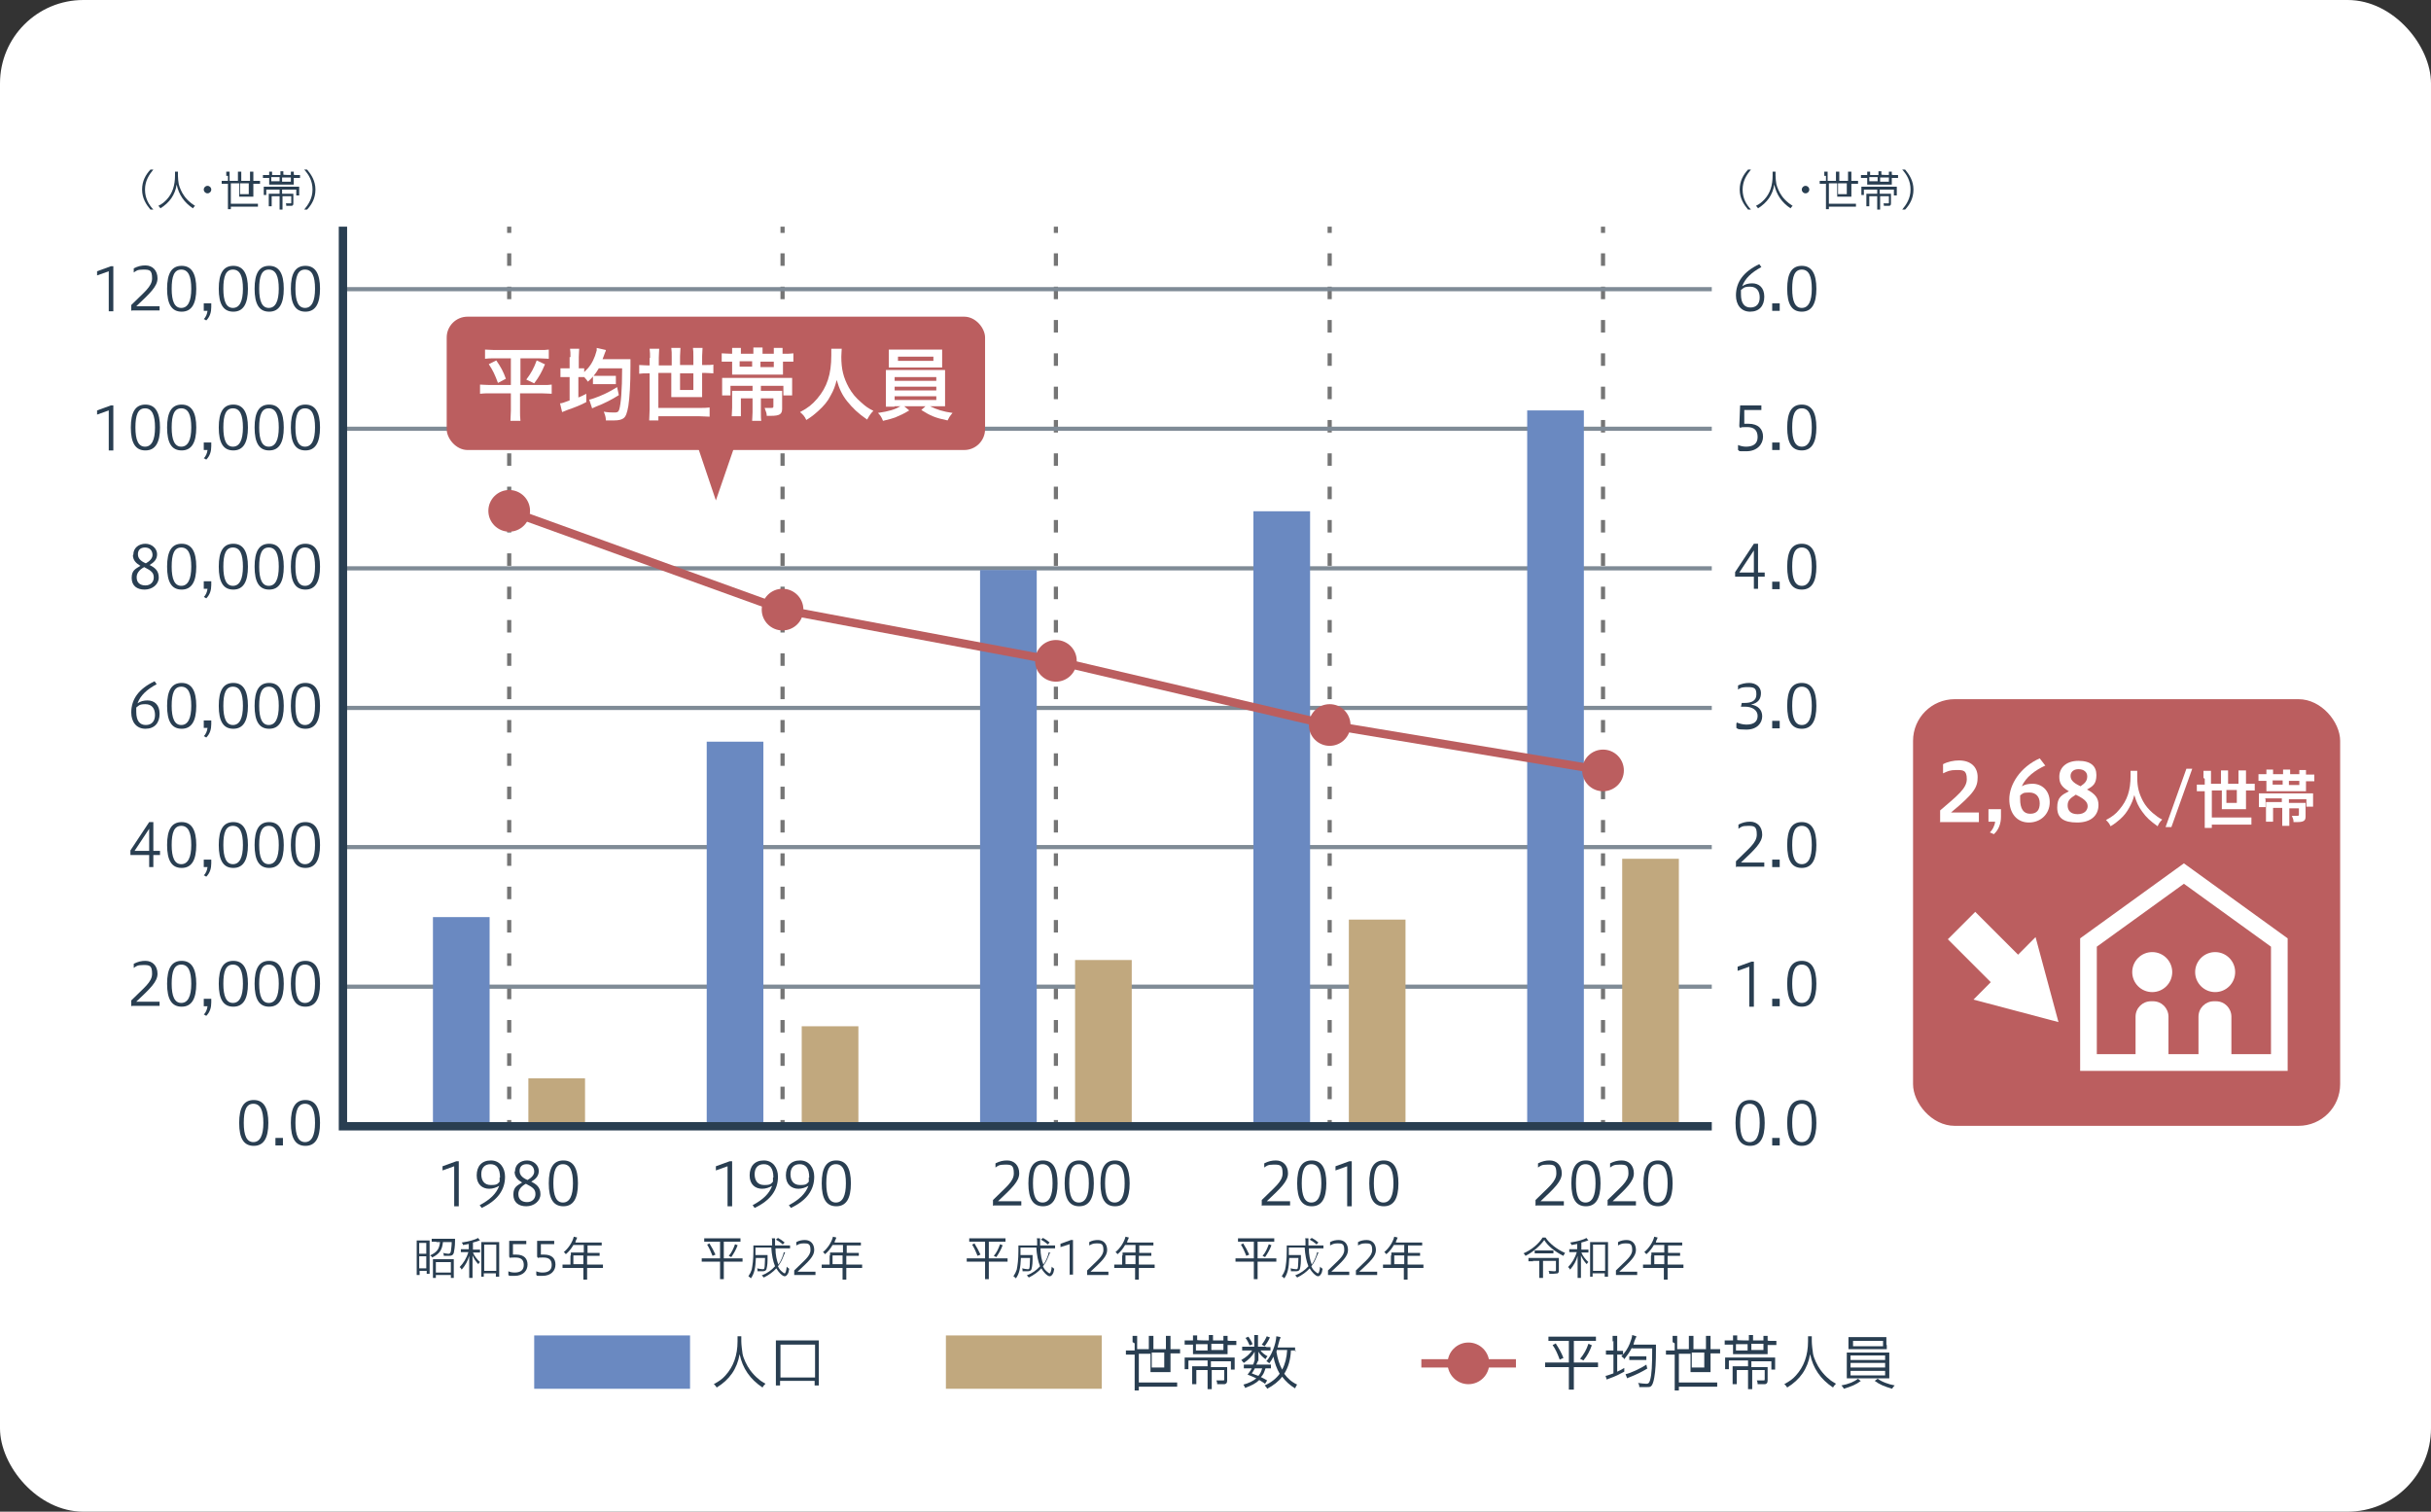 <?xml version="1.0" encoding="UTF-8"?>
<svg xmlns="http://www.w3.org/2000/svg" width="583.4" height="362.8" version="1.1" viewBox="0 0 583.4 362.8">
  <rect x="0" y="0" width="583.4" height="362.8" fill="#333333" stroke="none"/>
  <defs>
    <style>
      .cls-1, .cls-2, .cls-3, .cls-4, .cls-5 {
        fill: none;
        stroke-miterlimit: 10;
      }

      .cls-1, .cls-4 {
        stroke: #757575;
      }

      .cls-2 {
        stroke: #bb5e5f;
      }

      .cls-2, .cls-3 {
        stroke-width: 2px;
      }

      .cls-3 {
        stroke: #293e51;
      }

      .cls-6 {
        fill: #fff;
      }

      .cls-4 {
        stroke-dasharray: 3 5;
      }

      .cls-7 {
        fill: #bb5e5f;
      }

      .cls-5 {
        stroke: #7f8b96;
      }

      .cls-8 {
        fill: #293e51;
      }

      .cls-9 {
        fill: #6a89c1;
      }

      .cls-10 {
        fill: #c1a87e;
      }
    </style>
  </defs>
  <!-- Generator: Adobe Illustrator 28.6.0, SVG Export Plug-In . SVG Version: 1.2.0 Build 709)  -->
  <g>
    <g id="_レイヤー_1" data-name="レイヤー_1">
      <rect class="cls-6" width="583.4" height="362.8" rx="20" ry="20"/>
      <g>
        <g>
          <path class="cls-8" d="M271.8,322.1c0-.5,0-1.1,0-1.5h1.1c0,.4,0,.9,0,1.5v1.7h2.8v-1.8c0-.6,0-1,0-1.4h1.1c0,.4,0,.9,0,1.4v1.8h3v-1.8c0-.5,0-1,0-1.4h1.1c0,.4,0,.9,0,1.4v1.8h.9c.6,0,1.1,0,1.4,0v1c-.3,0-.9,0-1.4,0h-.9v3.3c0,.5,0,.8,0,1.2-.3,0-.6,0-1.1,0h-2.6c-.5,0-.8,0-1.1,0,0-.3,0-.7,0-1.1v-3.3h-2.8v6.9h7.7c.7,0,1.1,0,1.5,0v1c-.3,0-.9,0-1.5,0h-7.7v.9h-1c0-.4,0-1,0-1.7v-6.9h-.7c-.5,0-1.1,0-1.4,0v-1c.3,0,.8,0,1.4,0h.7v-1.7ZM276.4,324.6v3.6h3v-3.6h-3Z"/>
          <path class="cls-8" d="M293.6,321.8v-.2c0-.6,0-.8,0-1h1c0,.2,0,.6,0,1.1h0c0,.1.6.1.6.1.7,0,1.2,0,1.5,0v1c-.4,0-.8,0-1.5,0h-.6v1.3c0,.3,0,.6,0,.9-.3,0-.5,0-1.1,0h-6.1c-.3,0-.9,0-1.1,0,0-.3,0-.4,0-1v-1.3h-.5c-.7,0-1.1,0-1.5,0v-1c.4,0,.8,0,1.5,0h.5c0-.6,0-.9,0-1.2h1c0,.2,0,.5,0,1.1h0c0,.1,2.8.1,2.8.1v-.2c0-.6,0-.9,0-1.1h1c0,.3,0,.5,0,1.1v.2h2.9ZM285.2,326.6v2h-.9c0-.3,0-.6,0-1v-.7c0-.5,0-.8,0-1.1.4,0,.8,0,1.5,0h8.9c.8,0,1.2,0,1.6,0,0,.3,0,.8,0,1.2v.7c0,.4,0,.8,0,1h-.9v-2h-4.8v1.4h2.6c.5,0,1,0,1.3,0,0,.3,0,.7,0,1.2v2c0,.6-.2.8-.6.9-.3,0-.4,0-1.2,0s-.2,0-.6,0c0-.2,0-.5-.2-.9.5,0,.8,0,1.3,0s.3,0,.4,0c.1,0,.2,0,.2-.3v-2.2h-3v3.1c0,.7,0,1.2,0,1.5h-1c0-.3,0-.9,0-1.5v-3.1h-2.7v2c0,.8,0,1.1,0,1.4h-1c0-.3,0-.7,0-1.4v-1.6c0-.4,0-1,0-1.3.3,0,.8,0,1.4,0h2.3v-1.4h-4.5ZM289.8,322.6h-2.8v1.5h2.8v-1.5ZM293.6,324v-1.5h-2.9v1.5h2.9Z"/>
          <path class="cls-8" d="M304,323.3c.5,0,.7,0,.9,0v.8c-.2,0-.4,0-1,0h-1.4c.3.5,1.1,1.1,1.7,1.4-.2.2-.3.3-.5.7-.8-.6-1.3-1.1-1.7-1.8,0,.4,0,.5,0,.8v.8c0,.2,0,.4,0,.6h-.9c0-.2,0-.4,0-.6v-.8q0-.4,0-.8c-.6,1.1-1.4,1.9-2.6,2.7-.2-.2-.4-.5-.6-.7,1.2-.7,2-1.4,2.6-2.3h-1.3c-.5,0-.8,0-1.1,0v-.9c.3,0,.6,0,1.1,0h1.8v-1.9c0-.4,0-.7,0-.9h.9c0,.3,0,.6,0,.9v1.9h1.8ZM303.7,332.2c-.6-.5-.9-.6-1.5-1-.8.8-1.8,1.3-3.4,1.9,0-.2-.3-.6-.4-.8,1.2-.3,2.4-.9,3.1-1.5-.6-.3-1.1-.5-2.1-.9.5-.7.7-.9,1-1.5h-.9c-.5,0-.8,0-1,0v-.9c.2,0,.5,0,1,0h1.2c.2-.3.2-.5.4-1.1l.8.2c-.2.5-.3.6-.4.9h2.5c.5,0,.8,0,1,0v.9c-.2,0-.5,0-1,0h-.3c-.3.9-.5,1.5-1.1,2.1.6.3.8.4,1.5.8l-.5.8ZM299.6,320.8c.4.6.8,1.2,1,1.8l-.7.3c-.3-.7-.6-1.3-1-1.8l.7-.3ZM301.1,328.5c-.2.3-.3.6-.7,1.1.7.3,1,.4,1.6.6.5-.6.7-1.1.9-1.8h-1.8ZM304.7,321.1c-.4.9-.8,1.4-1.2,2l-.7-.4c.5-.6.9-1.3,1.2-2l.8.3ZM311,324.1c-.3,0-.5,0-1.2,0-.1,2.2-.6,4-1.6,5.6.8,1.1,1.8,2,3.1,2.6-.2.2-.3.5-.5.9-1.2-.7-2.3-1.7-3.1-2.8-.8,1.1-2.1,2.1-3.6,2.9-.1-.3-.4-.6-.6-.8,1.6-.7,2.8-1.7,3.6-2.8-.7-1.2-1.2-2.6-1.5-4.1-.3.6-.6,1.1-1,1.6-.2-.2-.4-.4-.7-.5,1.2-1.3,2.3-4,2.4-6l1,.2c0,.2,0,.2-.2.6-.3,1-.4,1.5-.5,1.9h2.9c.7,0,1,0,1.3,0v1ZM306.3,324.3c.3,1.8.7,3.1,1.4,4.4.7-1.3,1.1-2.9,1.2-4.7h-2.5v.3Z"/>
        </g>
        <g>
          <g>
            <path class="cls-8" d="M373.1,321.8c-.6,0-1.1,0-1.5,0v-1c.4,0,.8,0,1.5,0h8.4c.7,0,1.1,0,1.5,0v1c-.4,0-.9,0-1.5,0h-3.8v5.2h4.3c.6,0,1.2,0,1.5,0v1.1c-.3,0-.8,0-1.5,0h-4.3v3.9c0,.5,0,1.1,0,1.5h-1.2c0-.4,0-1,0-1.5v-3.9h-4.2c-.7,0-1.2,0-1.5,0v-1.1c.3,0,.8,0,1.5,0h4.2v-5.2h-3.6ZM373.4,322.5c.7,1.1,1.3,2.1,1.8,3.4l-.9.4c-.5-1.4-1-2.5-1.7-3.5l.8-.4ZM382,322.9c-.5,1.4-1.1,2.5-2,3.6l-.8-.4c.9-1.1,1.5-2.1,2-3.6l.9.4Z"/>
            <path class="cls-8" d="M387,322c0-.5,0-1,0-1.4h1.1c0,.4,0,.7,0,1.3v2.3h.3c.5,0,.9,0,1.1,0v.9c-.3,0-.6,0-1.1,0h-.3v4.1c.6-.3.9-.4,1.7-.9v.9c-1.1.6-2.1,1.1-3.5,1.6-.4.1-.5.2-.7.3l-.3-.9c.3,0,1-.3,1.9-.6v-4.5h-.6c-.6,0-.9,0-1.2,0v-1c.3,0,.7,0,1.2,0h.6v-2.3ZM391.6,323.5c-.5,1-1.1,1.8-1.8,2.7,0,0-.1-.1-.1-.2-.2-.2-.3-.3-.6-.5.9-.9,1.5-1.8,2-3,.3-.8.6-1.6.6-2.1l1,.3c0,.1,0,.2-.2.5-.2.5-.4,1-.5,1.5h4.8c.3,0,.4,0,.6,0,0,.2,0,.6,0,1.1,0,3.1-.1,5.2-.4,6.8-.2,1.2-.5,1.9-.8,2.1-.2.2-.6.2-1.2.2s-.9,0-1.6,0c0-.3,0-.6-.3-1,.8.1,1.5.2,2,.2s.7-.2.9-.9c.4-1.4.5-3.5.5-7.6h-4.8ZM395.4,328.4c-1.5.9-2.5,1.4-4.5,2.2-.1,0-.3.1-.4.2l-.4-1c1.1-.2,3.7-1.4,5-2.3l.2.9ZM391,325.5c.3,0,.6,0,1.2,0h1.7c.5,0,.9,0,1.2,0v.9c-.2,0-.7,0-1.2,0h-1.7c-.6,0-.9,0-1.2,0v-1Z"/>
            <path class="cls-8" d="M401.4,322.1c0-.5,0-1.1,0-1.5h1.1c0,.4,0,.9,0,1.5v1.7h2.8v-1.8c0-.6,0-1,0-1.4h1.1c0,.4,0,.9,0,1.4v1.8h3v-1.8c0-.5,0-1,0-1.4h1.1c0,.4,0,.9,0,1.4v1.8h.9c.6,0,1.1,0,1.4,0v1c-.3,0-.9,0-1.4,0h-.9v3.3c0,.5,0,.8,0,1.2-.3,0-.6,0-1.1,0h-2.6c-.5,0-.8,0-1.1,0,0-.3,0-.7,0-1.1v-3.3h-2.8v6.9h7.7c.7,0,1.1,0,1.5,0v1c-.3,0-.9,0-1.5,0h-7.7v.9h-1c0-.4,0-1,0-1.7v-6.9h-.7c-.5,0-1.1,0-1.4,0v-1c.3,0,.8,0,1.4,0h.7v-1.7ZM406,324.6v3.6h3v-3.6h-3Z"/>
            <path class="cls-8" d="M423.2,321.8v-.2c0-.6,0-.8,0-1h1c0,.2,0,.6,0,1.1h0c0,.1.6.1.6.1.7,0,1.2,0,1.5,0v1c-.4,0-.8,0-1.5,0h-.6v1.3c0,.3,0,.6,0,.9-.3,0-.5,0-1.1,0h-6.1c-.3,0-.9,0-1.1,0,0-.3,0-.4,0-1v-1.3h-.5c-.7,0-1.1,0-1.5,0v-1c.4,0,.8,0,1.5,0h.5c0-.6,0-.9,0-1.2h1c0,.2,0,.5,0,1.1h0c0,.1,2.8.1,2.8.1v-.2c0-.6,0-.9,0-1.1h1c0,.3,0,.5,0,1.1v.2h2.9ZM414.9,326.6v2h-.9c0-.3,0-.6,0-1v-.7c0-.5,0-.8,0-1.1.4,0,.8,0,1.5,0h8.9c.8,0,1.2,0,1.6,0,0,.3,0,.8,0,1.2v.7c0,.4,0,.8,0,1h-.9v-2h-4.8v1.4h2.6c.5,0,1,0,1.3,0,0,.3,0,.7,0,1.2v2c0,.6-.2.8-.6.9-.3,0-.4,0-1.2,0s-.2,0-.6,0c0-.2,0-.5-.2-.9.5,0,.8,0,1.3,0s.3,0,.4,0c.1,0,.2,0,.2-.3v-2.2h-3v3.1c0,.7,0,1.2,0,1.5h-1c0-.3,0-.9,0-1.5v-3.1h-2.7v2c0,.8,0,1.1,0,1.4h-1c0-.3,0-.7,0-1.4v-1.6c0-.4,0-1,0-1.3.3,0,.8,0,1.4,0h2.3v-1.4h-4.5ZM419.4,322.6h-2.8v1.5h2.8v-1.5ZM423.2,324v-1.5h-2.9v1.5h2.9Z"/>
            <path class="cls-8" d="M434.8,320.7c0,.2,0,.8,0,1.2,0,.8.2,2.3.3,3,.2,1.1,1,2.8,1.8,3.9.6.8,1.3,1.6,2.1,2.2.4.4.8.6,1.6,1.1-.3.3-.5.5-.7.9-3-2-4.8-4.6-5.5-8-.6,3.5-2.4,6.1-5.5,8-.2-.3-.4-.6-.7-.8,1.4-.8,2-1.2,2.8-2.1,1.9-2.1,2.9-4.8,2.9-8.2s0-.9,0-1.2h1.1Z"/>
            <path class="cls-8" d="M446.6,331.4c-1.2.9-2.2,1.3-4.1,1.9-.2-.4-.3-.5-.6-.8,1.7-.3,3.1-.9,4-1.6l.7.6ZM443.2,326.1c0-.8,0-1.1,0-1.5.3,0,.9,0,1.6,0h7c.6,0,1.3,0,1.6,0,0,.3,0,.8,0,1.5v4s0,.2,0,.2c0,0,0,.2,0,.5-.4,0-.9,0-1.6,0h-7c-.7,0-1.2,0-1.6,0,0-.2,0-.3,0-.5v-1s0-3.3,0-3.3ZM452.8,322.8c0,.4,0,.7,0,1-.3,0-.9,0-1.6,0h-6c-.6,0-1.3,0-1.6,0,0-.3,0-.6,0-1v-.9c0-.4,0-.7,0-1,.4,0,.8,0,1.6,0h5.9c.8,0,1.2,0,1.6,0,0,.3,0,.6,0,1v.9ZM444.1,326.4h8.3v-1.1h-8.3v1.1ZM444.1,328.2h8.3v-1.1h-8.3v1.1ZM444.1,330.1h8.3v-1.1h-8.3v1.1ZM444.7,321.8v1.3h7.2v-1.3h-7.2ZM450.5,330.8c1,.8,2.6,1.4,4.2,1.7-.2.2-.5.5-.6.8-2-.6-3-1-4.2-1.9l.7-.5Z"/>
          </g>
          <g>
            <circle class="cls-7" cx="352.4" cy="327.2" r="5"/>
            <line class="cls-2" x1="341.1" y1="327.2" x2="363.8" y2="327.2"/>
          </g>
        </g>
        <rect class="cls-10" x="227" y="320.5" width="37.4" height="12.8"/>
        <g>
          <path class="cls-8" d="M177.9,320.7c0,.2,0,.8,0,1.2,0,.8.2,2.3.3,3,.2,1.1,1,2.8,1.8,3.9.6.8,1.3,1.6,2.1,2.2.4.4.8.6,1.6,1.1-.3.3-.5.5-.7.9-3-2-4.8-4.6-5.5-8-.6,3.5-2.4,6.1-5.5,8-.2-.3-.4-.6-.7-.8,1.4-.8,2-1.2,2.8-2.1,1.9-2.1,2.9-4.8,2.9-8.2s0-.9,0-1.2h1.1Z"/>
          <path class="cls-8" d="M186.2,332.5c0-.5,0-.9,0-1.6v-7.7c0-.7,0-1.1,0-1.5.4,0,.8,0,1.5,0h7.3c.7,0,1.1,0,1.5,0,0,.4,0,.9,0,1.5v7.7c0,.6,0,1.2,0,1.6h-1v-1.1h-8.3v1.1h-1.1ZM187.3,330.6h8.3v-7.9h-8.3v7.9Z"/>
        </g>
        <rect class="cls-9" x="128.2" y="320.5" width="37.4" height="12.8"/>
      </g>
      <g>
        <g>
          <g>
            <path class="cls-8" d="M368.5,289.4v-1.4c3.1-3.1,5-4.4,5-6.4s-.6-2.1-2.1-2.1-1.7.3-2.3.7v-1c1-.5,1.8-.7,2.8-.7,1.7,0,2.9,1.2,2.9,3.1s-1.7,3.5-5.1,6.7h5.6v1h-6.6Z"/>
            <path class="cls-8" d="M384.1,284c0,3.6-1.1,5.5-3.5,5.5s-3.5-1.8-3.5-5.5,1.1-5.5,3.5-5.5,3.5,1.9,3.5,5.5ZM378.2,284c0,3,.7,4.6,2.3,4.6s2.4-1.6,2.4-4.6-.7-4.6-2.4-4.6-2.3,1.6-2.3,4.6Z"/>
            <path class="cls-8" d="M385.8,289.4v-1.4c3.1-3.1,5-4.4,5-6.4s-.6-2.1-2.1-2.1-1.7.3-2.3.7v-1c1-.5,1.8-.7,2.8-.7,1.7,0,2.9,1.2,2.9,3.1s-1.7,3.5-5.1,6.7h5.6v1h-6.6Z"/>
            <path class="cls-8" d="M401.4,284c0,3.6-1.1,5.5-3.5,5.5s-3.5-1.8-3.5-5.5,1.1-5.5,3.5-5.5,3.5,1.9,3.5,5.5ZM395.5,284c0,3,.7,4.6,2.3,4.6s2.4-1.6,2.4-4.6-.7-4.6-2.4-4.6-2.3,1.6-2.3,4.6Z"/>
          </g>
          <g>
            <path class="cls-8" d="M302.8,289.4v-1.4c3.1-3.1,5-4.4,5-6.4s-.6-2.1-2.1-2.1-1.7.3-2.3.7v-1c1-.5,1.8-.7,2.8-.7,1.7,0,2.9,1.2,2.9,3.1s-1.7,3.5-5.1,6.7h5.6v1h-6.6Z"/>
            <path class="cls-8" d="M318.3,284c0,3.6-1.1,5.5-3.5,5.5s-3.5-1.8-3.5-5.5,1.1-5.5,3.5-5.5,3.5,1.9,3.5,5.5ZM312.4,284c0,3,.7,4.6,2.3,4.6s2.4-1.6,2.4-4.6-.7-4.6-2.4-4.6-2.3,1.6-2.3,4.6Z"/>
            <path class="cls-8" d="M323.3,289.4v-9.5l-2.8,1v-1l3.3-1.2h.6v10.8h-1.1Z"/>
            <path class="cls-8" d="M335.6,284c0,3.6-1.1,5.5-3.5,5.5s-3.5-1.8-3.5-5.5,1.1-5.5,3.5-5.5,3.5,1.9,3.5,5.5ZM329.7,284c0,3,.7,4.6,2.3,4.6s2.4-1.6,2.4-4.6-.7-4.6-2.4-4.6-2.3,1.6-2.3,4.6Z"/>
          </g>
          <g>
            <path class="cls-8" d="M238.3,289.4v-1.4c3.1-3.1,5-4.4,5-6.4s-.6-2.1-2.1-2.1-1.7.3-2.3.7v-1c1-.5,1.8-.7,2.8-.7,1.7,0,2.9,1.2,2.9,3.1s-1.7,3.5-5.1,6.7h5.6v1h-6.6Z"/>
            <path class="cls-8" d="M253.8,284c0,3.6-1.1,5.5-3.5,5.5s-3.5-1.8-3.5-5.5,1.1-5.5,3.5-5.5,3.5,1.9,3.5,5.5ZM247.9,284c0,3,.7,4.6,2.3,4.6s2.4-1.6,2.4-4.6-.7-4.6-2.4-4.6-2.3,1.6-2.3,4.6Z"/>
            <path class="cls-8" d="M262.5,284c0,3.6-1.1,5.5-3.5,5.5s-3.5-1.8-3.5-5.5,1.1-5.5,3.5-5.5,3.5,1.9,3.5,5.5ZM256.6,284c0,3,.7,4.6,2.3,4.6s2.4-1.6,2.4-4.6-.7-4.6-2.4-4.6-2.3,1.6-2.3,4.6Z"/>
            <path class="cls-8" d="M271.1,284c0,3.6-1.1,5.5-3.5,5.5s-3.5-1.8-3.5-5.5,1.1-5.5,3.5-5.5,3.5,1.9,3.5,5.5ZM265.2,284c0,3,.7,4.6,2.3,4.6s2.4-1.6,2.4-4.6-.7-4.6-2.4-4.6-2.3,1.6-2.3,4.6Z"/>
          </g>
          <g>
            <path class="cls-8" d="M174.6,289.4v-9.5l-2.8,1v-1l3.3-1.2h.6v10.8h-1.1Z"/>
            <path class="cls-8" d="M180.7,289.2c2.4-1.3,3.9-2.7,4.6-4.6-.7.4-1.5.7-2.4.7-1.6,0-3-1-3-3.2s1.2-3.6,3.4-3.6,3.4,1.8,3.4,3.9c0,3.2-1.8,5.7-5.6,7.5l-.5-.7ZM185.6,282.6c0-2.3-.9-3.2-2.3-3.2s-2.2.9-2.2,2.4.7,2.6,2.3,2.6,1.6-.3,2.1-.8c0-.2,0-.4,0-1Z"/>
            <path class="cls-8" d="M189.4,289.2c2.4-1.3,3.9-2.7,4.6-4.6-.7.4-1.5.7-2.4.7-1.6,0-3-1-3-3.2s1.2-3.6,3.4-3.6,3.4,1.8,3.4,3.9c0,3.2-1.8,5.7-5.6,7.5l-.5-.7ZM194.2,282.6c0-2.3-.9-3.2-2.3-3.2s-2.2.9-2.2,2.4.7,2.6,2.3,2.6,1.6-.3,2.1-.8c0-.2,0-.4,0-1Z"/>
            <path class="cls-8" d="M204.2,284c0,3.6-1.1,5.5-3.5,5.5s-3.5-1.8-3.5-5.5,1.1-5.5,3.5-5.5,3.5,1.9,3.5,5.5ZM198.3,284c0,3,.7,4.6,2.3,4.6s2.4-1.6,2.4-4.6-.7-4.6-2.4-4.6-2.3,1.6-2.3,4.6Z"/>
          </g>
          <g>
            <path class="cls-8" d="M109,289.4v-9.5l-2.8,1v-1l3.3-1.2h.6v10.8h-1.1Z"/>
            <path class="cls-8" d="M115.2,289.2c2.4-1.3,3.9-2.7,4.6-4.6-.7.4-1.5.7-2.4.7-1.6,0-3-1-3-3.2s1.2-3.6,3.4-3.6,3.4,1.8,3.4,3.9c0,3.2-1.8,5.7-5.6,7.5l-.5-.7ZM120,282.6c0-2.3-.9-3.2-2.3-3.2s-2.2.9-2.2,2.4.7,2.6,2.3,2.6,1.6-.3,2.1-.8c0-.2,0-.4,0-1Z"/>
            <path class="cls-8" d="M123.6,281.1c0-1.6,1.3-2.6,2.9-2.6s2.8,1.2,2.8,2.5-.8,2-1.8,2.6c1.2.6,2.2,1.3,2.2,3s-1.6,2.9-3.4,2.9-3.1-.9-3.1-2.8,1-2.2,2.1-2.9c-1-.6-1.8-1.3-1.8-2.6ZM124.4,286.6c0,1.3.9,1.9,2.1,1.9s2-.8,2-1.9-.5-1.6-2.3-2.5c-1.3.7-1.8,1.6-1.8,2.4ZM128.2,281.2c0-1-.6-1.8-1.8-1.8s-1.7.7-1.7,1.6.5,1.6,1.9,2.2c.9-.5,1.6-1.2,1.6-2Z"/>
            <path class="cls-8" d="M138.7,284c0,3.6-1.1,5.5-3.5,5.5s-3.5-1.8-3.5-5.5,1.1-5.5,3.5-5.5,3.5,1.9,3.5,5.5ZM132.8,284c0,3,.7,4.6,2.3,4.6s2.4-1.6,2.4-4.6-.7-4.6-2.4-4.6-2.3,1.6-2.3,4.6Z"/>
          </g>
          <g>
            <path class="cls-8" d="M370.9,297c.9,1.4,2.8,2.9,4.7,3.7-.2.3-.3.4-.4.7-1.9-.9-3.8-2.4-4.6-3.8-1,1.4-2.7,2.9-4.5,3.8-.2-.3-.2-.4-.5-.6,1.9-.8,3.7-2.3,4.6-3.8h.8ZM368,302.7c-.4,0-.9,0-1.2,0v-.8c.4,0,.7,0,1.2,0h5.1c.4,0,.7,0,1,0,0,.2,0,.6,0,.9v2.1c0,.4-.1.6-.3.7-.2,0-.6.1-1,.1s-.6,0-1,0c0-.3,0-.5-.2-.7.5,0,.9.1,1.3.1s.5,0,.5-.3v-2.2h-3.1v3c0,.5,0,.8,0,1.1h-.9c0-.3,0-.7,0-1.1v-3h-1.6ZM368.2,300.1c.2,0,.4,0,.9,0h2.8c.5,0,.7,0,.9,0v.7c-.2,0-.5,0-.9,0h-2.8c-.4,0-.7,0-.8,0v-.7Z"/>
            <path class="cls-8" d="M378.7,298.5c-.6.1-.8.2-1.6.3,0-.2-.1-.4-.3-.6,1.5-.2,3.4-.7,3.9-1.1l.5.6s0,0,0,0c0,0,0,0-.1,0-.9.3-1.1.4-1.6.5v1.7h.8c.4,0,.7,0,.9,0v.7c-.2,0-.5,0-.9,0h-.8c.3.8,1.1,1.8,1.7,2.3-.2.1-.3.3-.4.5-.6-.6-1.1-1.4-1.4-2.1,0,.4,0,.6,0,.9v.9s0,2.3,0,2.3c0,.6,0,1,0,1.3h-.8c0-.3,0-.7,0-1.3v-2.2c0-.4,0-1.2,0-1.8-.3,1.2-1,2.4-1.8,3.3-.1-.2-.3-.5-.5-.6.9-.9,1.7-2.2,2.1-3.6h-.8c-.4,0-.8,0-1,0v-.7c.3,0,.6,0,1,0h.9v-1.5ZM382.3,306.4h-.7c0-.3,0-.7,0-1.2v-6c0-.5,0-.9,0-1.1.3,0,.5,0,1,0h2.3c.5,0,.8,0,1,0,0,.3,0,.7,0,1.1v5.9c0,.5,0,1.1,0,1.3h-.8v-.8h-2.9v.8ZM382.3,305h2.9v-6.3h-2.9v6.3Z"/>
            <path class="cls-8" d="M387.8,306v-1.1c2.4-2.4,3.9-3.4,3.9-4.9s-.5-1.6-1.6-1.6-1.3.3-1.8.5v-.8c.7-.4,1.4-.5,2.1-.5,1.3,0,2.2.9,2.2,2.4s-1.3,2.7-4,5.2h4.3v.8h-5.1Z"/>
            <path class="cls-8" d="M396.3,301.2c0-.2,0-.4,0-.6.2,0,.5,0,.8,0h2.3v-1.8h-2.5c-.5.9-1.1,1.6-1.8,2.2-.2-.2-.3-.4-.5-.5,1.1-.9,2.1-2.4,2.4-3.7l.8.2c0,0,0,.1-.1.3,0,0,0,.1-.1.2l-.2.5v.2c0,0,5.3,0,5.3,0,.5,0,.7,0,1,0v.7c-.2,0-.5,0-1,0h-2.4v1.8h1.9c.4,0,.7,0,1,0v.7c-.2,0-.6,0-1,0h-2v2.1h2.7c.5,0,.8,0,1.1,0v.8c-.3,0-.6,0-1.1,0h-2.7v1.8c0,.5,0,.8,0,1h-.9c0-.2,0-.5,0-1v-1.8h-3.9c-.5,0-.8,0-1.1,0v-.8c.3,0,.6,0,1.1,0h.8v-2.1ZM399.4,303.4v-2.1h-2.4v2.1h2.4Z"/>
          </g>
          <g>
            <path class="cls-8" d="M298.2,298c-.5,0-.9,0-1.1,0v-.8c.3,0,.6,0,1.1,0h6.5c.5,0,.9,0,1.1,0v.8c-.3,0-.7,0-1.1,0h-2.9v4h3.3c.5,0,.9,0,1.2,0v.8c-.2,0-.6,0-1.2,0h-3.3v3c0,.4,0,.8,0,1.2h-.9c0-.3,0-.7,0-1.2v-3h-3.2c-.5,0-.9,0-1.2,0v-.8c.3,0,.6,0,1.2,0h3.2v-4h-2.8ZM298.4,298.5c.5.8,1,1.7,1.4,2.6l-.7.3c-.4-1-.8-1.9-1.3-2.7l.6-.3ZM305.1,298.9c-.4,1.1-.9,1.9-1.5,2.8l-.6-.3c.7-.8,1.1-1.7,1.5-2.8l.7.3Z"/>
            <path class="cls-8" d="M316.4,300.6c0,.1-.2.4-.3.7-.5,1.3-.8,1.8-1.4,2.6.3.7.6,1,1.1,1.4.2.2.4.3.5.3.2,0,.4-.6.5-1.6.2.2.4.4.6.5-.1.7-.2,1-.4,1.3-.2.3-.4.5-.7.5s-.7-.3-1.1-.7c-.3-.3-.6-.7-.9-1.2-.8.9-1.8,1.6-3,2.2-.2-.2-.3-.4-.5-.5,1.3-.5,2.4-1.3,3.2-2.2-.5-1.2-.8-2.8-.9-4.5h-3.8c0,.9,0,1.3,0,1.8h2.1c.4,0,.6,0,.8,0,0,.1,0,.2,0,.3h0c0,.1,0,.5,0,.9,0,1.2-.2,2-.3,2.3-.2.3-.4.4-1,.4s-.7,0-1.1,0c0-.3,0-.5-.1-.7.6.1.9.2,1.3.2s.4,0,.5-.6c0-.5.1-1.3.1-2.1h-2.2c-.1,2.5-.4,3.8-1.2,4.9-.2-.2-.4-.4-.6-.5.4-.6.6-1,.8-1.6.2-1,.4-2.4.4-4.5s0-.9,0-1.3c.3,0,.7,0,1.3,0h3.2c0-1.4,0-1.5-.1-1.7h.8c0,.2,0,.5,0,.9s0,.3,0,.8h2.4c.6,0,.9,0,1.2,0v.7c-.3,0-.6,0-1.2,0h-2.3c0,1.6.3,2.9.7,3.9.6-.8,1.2-2.3,1.3-3l.7.3ZM315.9,298.6c-.6-.5-.9-.7-1.6-1.1l.5-.4c.7.4.9.5,1.6,1.1l-.5.5Z"/>
            <path class="cls-8" d="M318.7,306v-1.1c2.4-2.4,3.9-3.4,3.9-4.9s-.5-1.6-1.6-1.6-1.3.3-1.8.5v-.8c.7-.4,1.4-.5,2.1-.5,1.3,0,2.2.9,2.2,2.4s-1.3,2.7-4,5.2h4.3v.8h-5.1Z"/>
            <path class="cls-8" d="M325.4,306v-1.1c2.4-2.4,3.9-3.4,3.9-4.9s-.5-1.6-1.6-1.6-1.3.3-1.8.5v-.8c.7-.4,1.4-.5,2.1-.5,1.3,0,2.2.9,2.2,2.4s-1.3,2.7-4,5.2h4.3v.8h-5.1Z"/>
            <path class="cls-8" d="M333.9,301.2c0-.2,0-.4,0-.6.2,0,.5,0,.8,0h2.3v-1.8h-2.5c-.5.9-1.1,1.6-1.8,2.2-.2-.2-.3-.4-.5-.5,1.1-.9,2.1-2.4,2.4-3.7l.8.2c0,0,0,.1-.1.3,0,0,0,.1-.1.2l-.2.5v.2c0,0,5.3,0,5.3,0,.5,0,.7,0,1,0v.7c-.2,0-.5,0-1,0h-2.4v1.8h1.9c.4,0,.7,0,1,0v.7c-.2,0-.6,0-1,0h-2v2.1h2.7c.5,0,.8,0,1.1,0v.8c-.3,0-.6,0-1.1,0h-2.7v1.8c0,.5,0,.8,0,1h-.9c0-.2,0-.5,0-1v-1.8h-3.9c-.5,0-.8,0-1.1,0v-.8c.3,0,.6,0,1.1,0h.8v-2.1ZM337,303.4v-2.1h-2.4v2.1h2.4Z"/>
          </g>
          <g>
            <path class="cls-8" d="M233.7,298c-.5,0-.9,0-1.1,0v-.8c.3,0,.6,0,1.1,0h6.5c.5,0,.9,0,1.1,0v.8c-.3,0-.7,0-1.1,0h-2.9v4h3.3c.5,0,.9,0,1.2,0v.8c-.2,0-.6,0-1.2,0h-3.3v3c0,.4,0,.8,0,1.2h-.9c0-.3,0-.7,0-1.2v-3h-3.2c-.5,0-.9,0-1.2,0v-.8c.3,0,.6,0,1.2,0h3.2v-4h-2.8ZM233.9,298.5c.5.8,1,1.7,1.4,2.6l-.7.3c-.4-1-.8-1.9-1.3-2.7l.6-.3ZM240.6,298.9c-.4,1.1-.9,1.9-1.5,2.8l-.6-.3c.7-.8,1.1-1.7,1.5-2.8l.7.3Z"/>
            <path class="cls-8" d="M252,300.6c0,.1-.2.4-.3.7-.5,1.3-.8,1.8-1.4,2.6.3.7.6,1,1.1,1.4.2.2.4.3.5.3.2,0,.4-.6.5-1.6.2.2.4.4.6.5-.1.7-.2,1-.4,1.3-.2.3-.4.5-.7.5s-.7-.3-1.1-.7c-.3-.3-.6-.7-.9-1.2-.8.9-1.8,1.6-3,2.2-.2-.2-.3-.4-.5-.5,1.3-.5,2.4-1.3,3.2-2.2-.5-1.2-.8-2.8-.9-4.5h-3.8c0,.9,0,1.3,0,1.8h2.1c.4,0,.6,0,.8,0,0,.1,0,.2,0,.3h0c0,.1,0,.5,0,.9,0,1.2-.2,2-.3,2.3-.2.3-.4.4-1,.4s-.7,0-1.1,0c0-.3,0-.5-.1-.7.6.1.9.2,1.3.2s.4,0,.5-.6c0-.5.1-1.3.1-2.1h-2.2c-.1,2.5-.4,3.8-1.2,4.9-.2-.2-.4-.4-.6-.5.4-.6.6-1,.8-1.6.2-1,.4-2.4.4-4.5s0-.9,0-1.3c.3,0,.7,0,1.3,0h3.2c0-1.4,0-1.5-.1-1.7h.8c0,.2,0,.5,0,.9s0,.3,0,.8h2.4c.6,0,.9,0,1.2,0v.7c-.3,0-.6,0-1.2,0h-2.3c0,1.6.3,2.9.7,3.9.6-.8,1.2-2.3,1.3-3l.7.3ZM251.4,298.6c-.6-.5-.9-.7-1.6-1.1l.5-.4c.7.4.9.5,1.6,1.1l-.5.5Z"/>
            <path class="cls-8" d="M256.7,306v-7.4l-2.2.7v-.8l2.5-.9h.5v8.3h-.9Z"/>
            <path class="cls-8" d="M260.9,306v-1.1c2.4-2.4,3.9-3.4,3.9-4.9s-.5-1.6-1.6-1.6-1.3.3-1.8.5v-.8c.7-.4,1.4-.5,2.1-.5,1.3,0,2.2.9,2.2,2.4s-1.3,2.7-4,5.2h4.3v.8h-5.1Z"/>
            <path class="cls-8" d="M269.4,301.2c0-.2,0-.4,0-.6.2,0,.5,0,.8,0h2.3v-1.8h-2.5c-.5.9-1.1,1.6-1.8,2.2-.2-.2-.3-.4-.5-.5,1.1-.9,2.1-2.4,2.4-3.7l.8.2c0,0,0,.1-.1.3,0,0,0,.1-.1.2l-.2.5v.2c0,0,5.3,0,5.3,0,.5,0,.7,0,1,0v.7c-.2,0-.5,0-1,0h-2.4v1.8h1.9c.4,0,.7,0,1,0v.7c-.2,0-.6,0-1,0h-2v2.1h2.7c.5,0,.8,0,1.1,0v.8c-.3,0-.6,0-1.1,0h-2.7v1.8c0,.5,0,.8,0,1h-.9c0-.2,0-.5,0-1v-1.8h-3.9c-.5,0-.8,0-1.1,0v-.8c.3,0,.6,0,1.1,0h.8v-2.1ZM272.5,303.4v-2.1h-2.4v2.1h2.4Z"/>
          </g>
          <g>
            <path class="cls-8" d="M170.1,298c-.5,0-.9,0-1.1,0v-.8c.3,0,.6,0,1.1,0h6.5c.5,0,.9,0,1.1,0v.8c-.3,0-.7,0-1.1,0h-2.9v4h3.3c.5,0,.9,0,1.2,0v.8c-.2,0-.6,0-1.2,0h-3.3v3c0,.4,0,.8,0,1.2h-.9c0-.3,0-.7,0-1.2v-3h-3.2c-.5,0-.9,0-1.2,0v-.8c.3,0,.6,0,1.2,0h3.2v-4h-2.8ZM170.3,298.5c.5.8,1,1.7,1.4,2.6l-.7.3c-.4-1-.8-1.9-1.3-2.7l.6-.3ZM177,298.9c-.4,1.1-.9,1.9-1.5,2.8l-.6-.3c.7-.8,1.1-1.7,1.5-2.8l.7.3Z"/>
            <path class="cls-8" d="M188.4,300.6c0,.1-.2.4-.3.7-.5,1.3-.8,1.8-1.4,2.6.3.7.6,1,1.1,1.4.2.2.4.3.5.3.2,0,.4-.6.5-1.6.2.2.4.4.6.5-.1.7-.2,1-.4,1.3-.2.3-.4.5-.7.5s-.7-.3-1.1-.7c-.3-.3-.6-.7-.9-1.2-.8.9-1.8,1.6-3,2.2-.2-.2-.3-.4-.5-.5,1.3-.5,2.4-1.3,3.2-2.2-.5-1.2-.8-2.8-.9-4.5h-3.8c0,.9,0,1.3,0,1.8h2.1c.4,0,.6,0,.8,0,0,.1,0,.2,0,.3h0c0,.1,0,.5,0,.9,0,1.2-.2,2-.3,2.3-.2.3-.4.4-1,.4s-.7,0-1.1,0c0-.3,0-.5-.1-.7.6.1.9.2,1.3.2s.4,0,.5-.6c0-.5.1-1.3.1-2.1h-2.2c-.1,2.5-.4,3.8-1.2,4.9-.2-.2-.4-.4-.6-.5.4-.6.6-1,.8-1.6.2-1,.4-2.4.4-4.5s0-.9,0-1.3c.3,0,.7,0,1.3,0h3.2c0-1.4,0-1.5-.1-1.7h.8c0,.2,0,.5,0,.9s0,.3,0,.8h2.4c.6,0,.9,0,1.2,0v.7c-.3,0-.6,0-1.2,0h-2.3c0,1.6.3,2.9.7,3.9.6-.8,1.2-2.3,1.3-3l.7.3ZM187.8,298.6c-.6-.5-.9-.7-1.6-1.1l.5-.4c.7.4.9.5,1.6,1.1l-.5.5Z"/>
            <path class="cls-8" d="M190.6,306v-1.1c2.4-2.4,3.9-3.4,3.9-4.9s-.5-1.6-1.6-1.6-1.3.3-1.8.5v-.8c.7-.4,1.4-.5,2.1-.5,1.3,0,2.2.9,2.2,2.4s-1.3,2.7-4,5.2h4.3v.8h-5.1Z"/>
            <path class="cls-8" d="M199.2,301.2c0-.2,0-.4,0-.6.2,0,.5,0,.8,0h2.3v-1.8h-2.5c-.5.9-1.1,1.6-1.8,2.2-.2-.2-.3-.4-.5-.5,1.1-.9,2.1-2.4,2.4-3.7l.8.2c0,0,0,.1-.1.3,0,0,0,.1-.1.2l-.2.5v.2c0,0,5.3,0,5.3,0,.5,0,.7,0,1,0v.7c-.2,0-.5,0-1,0h-2.4v1.8h1.9c.4,0,.7,0,1,0v.7c-.2,0-.6,0-1,0h-2v2.1h2.7c.5,0,.8,0,1.1,0v.8c-.3,0-.6,0-1.1,0h-2.7v1.8c0,.5,0,.8,0,1h-.9c0-.2,0-.5,0-1v-1.8h-3.9c-.5,0-.8,0-1.1,0v-.8c.3,0,.6,0,1.1,0h.8v-2.1ZM202.2,303.4v-2.1h-2.4v2.1h2.4Z"/>
          </g>
          <g>
            <path class="cls-8" d="M100,298.7c0-.5,0-.8,0-1,.2,0,.4,0,1,0h1.1c.6,0,.8,0,1,0,0,.2,0,.4,0,1v6c0,.4,0,.7,0,1h-.7v-.7h-1.7v1h-.7c0-.3,0-.7,0-1.1v-6.1ZM100.6,300.9h1.7v-2.6h-1.7v2.6ZM100.6,304.4h1.7v-2.9h-1.7v2.9ZM104.7,298c-.4,0-.9,0-1.1,0v-.7c.2,0,.7,0,1.1,0h3.5c.5,0,.8,0,1,0,0,.1,0,.2,0,.5,0,1.5-.2,2.3-.3,2.9-.2.5-.4.7-1.2.7s-.8,0-1.2,0c0-.3,0-.5-.2-.7.5.1,1,.2,1.3.2s.5-.1.6-.6c.1-.9.2-1.3.2-2.2h-2.1c-.2,1.9-.8,2.8-2.6,3.7,0-.2-.3-.4-.5-.5,1.7-.8,2.2-1.5,2.4-3.2h-.9ZM104.6,306.7h-.7c0-.3,0-.7,0-1.1v-2.4c0-.4,0-.7,0-1,.2,0,.5,0,.9,0h3.3c.4,0,.6,0,.8,0,0,.3,0,.5,0,1v2.4c0,.5,0,.8,0,1.1h-.7v-.7h-3.6v.6ZM104.6,305.4h3.6v-2.5h-3.6v2.5Z"/>
            <path class="cls-8" d="M112.7,298.5c-.6.1-.8.2-1.6.3,0-.2-.1-.4-.3-.6,1.5-.2,3.4-.7,3.9-1.1l.5.6s0,0,0,0c0,0,0,0-.1,0-.9.3-1.1.4-1.6.5v1.7h.8c.4,0,.7,0,.9,0v.7c-.2,0-.5,0-.9,0h-.8c.3.8,1.1,1.8,1.7,2.3-.2.1-.3.3-.4.5-.6-.6-1.1-1.4-1.4-2.1,0,.4,0,.6,0,.9v.9s0,2.3,0,2.3c0,.6,0,1,0,1.3h-.8c0-.3,0-.7,0-1.3v-2.2c0-.4,0-1.2,0-1.8-.3,1.2-1,2.4-1.8,3.3-.1-.2-.3-.5-.5-.6.9-.9,1.7-2.2,2.1-3.6h-.8c-.4,0-.8,0-1,0v-.7c.3,0,.6,0,1,0h.9v-1.5ZM116.2,306.4h-.7c0-.3,0-.7,0-1.2v-6c0-.5,0-.9,0-1.1.3,0,.5,0,1,0h2.3c.5,0,.8,0,1,0,0,.3,0,.7,0,1.1v5.9c0,.5,0,1.1,0,1.3h-.8v-.8h-2.9v.8ZM116.2,305h2.9v-6.3h-2.9v6.3Z"/>
            <path class="cls-8" d="M122,305.1c.4.2,1,.3,1.5.3,1.3,0,2.2-.5,2.2-1.8s-.7-1.8-2-1.8-.9,0-1.3.1l-.2-.3v-3.8h4.1v.8h-3.2v2.5c.2,0,.5,0,.8,0,1.9,0,2.7,1,2.7,2.4s-1,2.7-3.1,2.7-1,0-1.5-.2v-.8Z"/>
            <path class="cls-8" d="M128.7,305.1c.4.2,1,.3,1.5.3,1.3,0,2.2-.5,2.2-1.8s-.7-1.8-2-1.8-.9,0-1.3.1l-.2-.3v-3.8h4.1v.8h-3.2v2.5c.2,0,.5,0,.8,0,1.9,0,2.7,1,2.7,2.4s-1,2.7-3.1,2.7-1,0-1.5-.2v-.8Z"/>
            <path class="cls-8" d="M137,301.2c0-.2,0-.4,0-.6.2,0,.5,0,.8,0h2.3v-1.8h-2.5c-.5.9-1.1,1.6-1.8,2.2-.2-.2-.3-.4-.5-.5,1.1-.9,2.1-2.4,2.4-3.7l.8.2c0,0,0,.1-.1.3,0,0,0,.1-.1.2l-.2.5v.2c0,0,5.3,0,5.3,0,.5,0,.7,0,1,0v.7c-.2,0-.5,0-1,0h-2.4v1.8h1.9c.4,0,.7,0,1,0v.7c-.2,0-.6,0-1,0h-2v2.1h2.7c.5,0,.8,0,1.1,0v.8c-.3,0-.6,0-1.1,0h-2.7v1.8c0,.5,0,.8,0,1h-.9c0-.2,0-.5,0-1v-1.8h-3.9c-.5,0-.8,0-1.1,0v-.8c.3,0,.6,0,1.1,0h.8v-2.1ZM140,303.4v-2.1h-2.4v2.1h2.4Z"/>
          </g>
          <g>
            <path class="cls-8" d="M26.1,74.6v-9.5l-2.8,1v-1l3.3-1.2h.6v10.8h-1.1Z"/>
            <path class="cls-8" d="M31.5,74.6v-1.4c3.1-3.1,5-4.4,5-6.4s-.6-2.1-2.1-2.1-1.7.3-2.3.7v-1c1-.5,1.8-.7,2.8-.7,1.7,0,2.9,1.2,2.9,3.1s-1.7,3.5-5.1,6.7h5.6v1h-6.6Z"/>
            <path class="cls-8" d="M47.1,69.3c0,3.6-1.1,5.5-3.5,5.5s-3.5-1.8-3.5-5.5,1.1-5.5,3.5-5.5,3.5,1.9,3.5,5.5ZM41.2,69.3c0,3,.7,4.6,2.3,4.6s2.4-1.6,2.4-4.6-.7-4.6-2.4-4.6-2.3,1.6-2.3,4.6Z"/>
            <path class="cls-8" d="M48.9,76.6c.5-.5.8-1.2.9-2h-.9v-1.8h1.8v.9c0,1.2-.3,2.3-1.2,3.2l-.5-.3Z"/>
            <path class="cls-8" d="M59.5,69.3c0,3.6-1.1,5.5-3.5,5.5s-3.5-1.8-3.5-5.5,1.1-5.5,3.5-5.5,3.5,1.9,3.5,5.5ZM53.6,69.3c0,3,.7,4.6,2.3,4.6s2.4-1.6,2.4-4.6-.7-4.6-2.4-4.6-2.3,1.6-2.3,4.6Z"/>
            <path class="cls-8" d="M68.1,69.3c0,3.6-1.1,5.5-3.5,5.5s-3.5-1.8-3.5-5.5,1.1-5.5,3.5-5.5,3.5,1.9,3.5,5.5ZM62.2,69.3c0,3,.7,4.6,2.3,4.6s2.4-1.6,2.4-4.6-.7-4.6-2.4-4.6-2.3,1.6-2.3,4.6Z"/>
            <path class="cls-8" d="M76.8,69.3c0,3.6-1.1,5.5-3.5,5.5s-3.5-1.8-3.5-5.5,1.1-5.5,3.5-5.5,3.5,1.9,3.5,5.5ZM70.9,69.3c0,3,.7,4.6,2.3,4.6s2.4-1.6,2.4-4.6-.7-4.6-2.4-4.6-2.3,1.6-2.3,4.6Z"/>
          </g>
          <g>
            <path class="cls-8" d="M36.1,50.3c-1-1.2-2-2.7-2-4.8s.9-3.6,2-4.8h.7c-1,1.2-2,2.7-2,4.8s.9,3.6,2,4.8h-.7Z"/>
            <path class="cls-8" d="M42.7,41.2c0,.2,0,.6,0,.9,0,.6.1,1.6.2,2.1.2.8.7,2,1.3,2.8.4.6.9,1.1,1.5,1.6.3.3.6.4,1.1.8-.2.2-.4.4-.5.6-2.1-1.4-3.4-3.3-3.9-5.7-.4,2.5-1.7,4.3-3.9,5.7-.1-.2-.3-.4-.5-.6,1-.5,1.4-.9,2-1.5,1.4-1.5,2-3.4,2-5.8s0-.6,0-.9h.8Z"/>
            <path class="cls-8" d="M50.7,45.5c0,.5-.4.9-.9.9s-.9-.4-.9-.9.4-.9.9-.9.9.4.9.9Z"/>
            <path class="cls-8" d="M54.3,42.2c0-.4,0-.7,0-1h.8c0,.3,0,.6,0,1v1.2h2v-1.2c0-.4,0-.7,0-1h.8c0,.3,0,.7,0,1v1.2h2.1v-1.2c0-.4,0-.7,0-1h.8c0,.3,0,.6,0,1v1.2h.6c.4,0,.8,0,1,0v.7c-.2,0-.6,0-1,0h-.6v2.3c0,.3,0,.6,0,.8-.2,0-.5,0-.8,0h-1.8c-.3,0-.6,0-.8,0,0-.2,0-.5,0-.8v-2.4h-2v4.9h5.5c.5,0,.8,0,1,0v.7c-.2,0-.6,0-1,0h-5.5v.6h-.7c0-.3,0-.7,0-1.2v-4.9h-.5c-.4,0-.8,0-1,0v-.7c.2,0,.6,0,1,0h.5v-1.2ZM57.6,44v2.6h2.1v-2.6h-2.1Z"/>
            <path class="cls-8" d="M69.8,42h0c0-.5,0-.7,0-.8h.7c0,.2,0,.4,0,.7h0c0,.1.4.1.4.1.5,0,.8,0,1.1,0v.7c-.3,0-.6,0-1.1,0h-.4v.9c0,.2,0,.4,0,.7-.2,0-.4,0-.8,0h-4.3c-.2,0-.7,0-.8,0,0-.2,0-.3,0-.7v-.9h-.4c-.5,0-.8,0-1.1,0v-.7c.3,0,.6,0,1.1,0h.4c0-.4,0-.6,0-.8h.7c0,.1,0,.3,0,.8h0c0,0,2,0,2,0h0c0-.5,0-.7,0-.9h.7c0,.2,0,.4,0,.8h0c0,.1,2.1.1,2.1.1ZM63.9,45.4v1.4h-.6c0-.2,0-.4,0-.7v-.5c0-.3,0-.5,0-.8.3,0,.5,0,1.1,0h6.3c.5,0,.9,0,1.1,0,0,.2,0,.6,0,.9v.5c0,.3,0,.6,0,.7h-.7v-1.4h-3.4v1h1.8c.4,0,.7,0,.9,0,0,.2,0,.5,0,.9v1.4c0,.4-.1.6-.5.6-.2,0-.3,0-.8,0s-.1,0-.4,0c0-.1,0-.4-.1-.6.4,0,.6,0,.9,0s.2,0,.3,0c.1,0,.1,0,.1-.2v-1.5h-2.1v2.2c0,.5,0,.8,0,1h-.7c0-.2,0-.6,0-1v-2.2h-1.9v1.4c0,.6,0,.8,0,1h-.7c0-.2,0-.5,0-1v-1.1c0-.3,0-.7,0-.9.2,0,.6,0,1,0h1.6v-1h-3.2ZM67.1,42.5h-2v1h2v-1ZM69.8,43.6v-1h-2.1v1h2.1Z"/>
            <path class="cls-8" d="M73,50.3c1-1.2,2-2.7,2-4.8s-.9-3.6-2-4.8h.7c1,1.2,2,2.7,2,4.8s-.9,3.6-2,4.8h-.7Z"/>
          </g>
          <g>
            <path class="cls-8" d="M423.5,269.5c0,3.6-1.1,5.5-3.5,5.5s-3.5-1.8-3.5-5.5,1.1-5.5,3.5-5.5,3.5,1.9,3.5,5.5ZM417.6,269.5c0,3,.7,4.6,2.3,4.6s2.4-1.6,2.4-4.6-.7-4.6-2.4-4.6-2.3,1.6-2.3,4.6Z"/>
            <path class="cls-8" d="M427.1,273.1v1.8h-1.8v-1.8h1.8Z"/>
            <path class="cls-8" d="M435.9,269.5c0,3.6-1.1,5.5-3.5,5.5s-3.5-1.8-3.5-5.5,1.1-5.5,3.5-5.5,3.5,1.9,3.5,5.5ZM430.1,269.5c0,3,.7,4.6,2.3,4.6s2.4-1.6,2.4-4.6-.7-4.6-2.4-4.6-2.3,1.6-2.3,4.6Z"/>
          </g>
          <g>
            <path class="cls-8" d="M419.8,241.5v-9.5l-2.8,1v-1l3.3-1.2h.6v10.8h-1.1Z"/>
            <path class="cls-8" d="M427.1,239.7v1.8h-1.8v-1.8h1.8Z"/>
            <path class="cls-8" d="M435.9,236.1c0,3.6-1.1,5.5-3.5,5.5s-3.5-1.8-3.5-5.5,1.1-5.5,3.5-5.5,3.5,1.9,3.5,5.5ZM430.1,236.1c0,3,.7,4.6,2.3,4.6s2.4-1.6,2.4-4.6-.7-4.6-2.4-4.6-2.3,1.6-2.3,4.6Z"/>
          </g>
          <g>
            <path class="cls-8" d="M416.6,208.1v-1.4c3.1-3.1,5-4.4,5-6.4s-.6-2.1-2.1-2.1-1.7.3-2.3.7v-1c1-.5,1.8-.7,2.8-.7,1.7,0,2.9,1.2,2.9,3.1s-1.7,3.5-5.1,6.7h5.6v1h-6.6Z"/>
            <path class="cls-8" d="M427.1,206.3v1.8h-1.8v-1.8h1.8Z"/>
            <path class="cls-8" d="M435.9,202.8c0,3.6-1.1,5.5-3.5,5.5s-3.5-1.8-3.5-5.5,1.1-5.5,3.5-5.5,3.5,1.9,3.5,5.5ZM430.1,202.8c0,3,.7,4.6,2.3,4.6s2.4-1.6,2.4-4.6-.7-4.6-2.4-4.6-2.3,1.6-2.3,4.6Z"/>
          </g>
          <g>
            <path class="cls-8" d="M416.8,173.4c.5.2,1.4.5,2.3.5,1.9,0,2.7-.8,2.7-2.1s-1.2-2.2-3-2.2h-1l.2-.9h.7c1.6,0,2.8-.5,2.8-2s-.4-1.8-2.1-1.8-2,.4-2.3.6v-1c.9-.4,1.7-.6,2.7-.6,1.6,0,2.8,1,2.8,2.4s-.6,2.4-2.4,2.8c1.6.2,2.7,1.2,2.7,2.8s-1.2,3.2-3.8,3.2-2-.3-2.4-.4v-1Z"/>
            <path class="cls-8" d="M427.1,173v1.8h-1.8v-1.8h1.8Z"/>
            <path class="cls-8" d="M435.9,169.4c0,3.6-1.1,5.5-3.5,5.5s-3.5-1.8-3.5-5.5,1.1-5.5,3.5-5.5,3.5,1.9,3.5,5.5ZM430.1,169.4c0,3,.7,4.6,2.3,4.6s2.4-1.6,2.4-4.6-.7-4.6-2.4-4.6-2.3,1.6-2.3,4.6Z"/>
          </g>
          <g>
            <path class="cls-8" d="M420.9,141.3v-2.9h-4.5v-1.1l4.5-6.8h1v6.9h1.6v1h-1.6v2.9h-1.1ZM420.9,137.4v-5.3l-3.5,5.3h3.5Z"/>
            <path class="cls-8" d="M427.1,139.6v1.8h-1.8v-1.8h1.8Z"/>
            <path class="cls-8" d="M435.9,136c0,3.6-1.1,5.5-3.5,5.5s-3.5-1.8-3.5-5.5,1.1-5.5,3.5-5.5,3.5,1.9,3.5,5.5ZM430.1,136c0,3,.7,4.6,2.3,4.6s2.4-1.6,2.4-4.6-.7-4.6-2.4-4.6-2.3,1.6-2.3,4.6Z"/>
          </g>
          <g>
            <path class="cls-8" d="M417,106.8c.6.2,1.3.4,2,.4,1.6,0,2.8-.6,2.8-2.3s-.9-2.4-2.5-2.4-1.1,0-1.7.2l-.2-.4.2-5h5.1v1.1h-4.1v3.3c.3,0,.6,0,1,0,2.4,0,3.5,1.3,3.5,3.1s-1.4,3.5-4,3.5-1.3,0-2-.3v-1.1Z"/>
            <path class="cls-8" d="M427.1,106.2v1.8h-1.8v-1.8h1.8Z"/>
            <path class="cls-8" d="M435.9,102.6c0,3.6-1.1,5.5-3.5,5.5s-3.5-1.8-3.5-5.5,1.1-5.5,3.5-5.5,3.5,1.9,3.5,5.5ZM430.1,102.6c0,3,.7,4.6,2.3,4.6s2.4-1.6,2.4-4.6-.7-4.6-2.4-4.6-2.3,1.6-2.3,4.6Z"/>
          </g>
          <g>
            <path class="cls-8" d="M64.4,269.5c0,3.6-1.1,5.5-3.5,5.5s-3.5-1.8-3.5-5.5,1.1-5.5,3.5-5.5,3.5,1.9,3.5,5.5ZM58.5,269.5c0,3,.7,4.6,2.3,4.6s2.4-1.6,2.4-4.6-.7-4.6-2.4-4.6-2.3,1.6-2.3,4.6Z"/>
            <path class="cls-8" d="M67.9,273.1v1.8h-1.8v-1.8h1.8Z"/>
            <path class="cls-8" d="M76.8,269.5c0,3.6-1.1,5.5-3.5,5.5s-3.5-1.8-3.5-5.5,1.1-5.5,3.5-5.5,3.5,1.9,3.5,5.5ZM70.9,269.5c0,3,.7,4.6,2.3,4.6s2.4-1.6,2.4-4.6-.7-4.6-2.4-4.6-2.3,1.6-2.3,4.6Z"/>
          </g>
          <g>
            <path class="cls-8" d="M31.5,241.5v-1.4c3.1-3.1,5-4.4,5-6.4s-.6-2.1-2.1-2.1-1.7.3-2.3.7v-1c1-.5,1.8-.7,2.8-.7,1.7,0,2.9,1.2,2.9,3.1s-1.7,3.5-5.1,6.7h5.6v1h-6.6Z"/>
            <path class="cls-8" d="M47.1,236.1c0,3.6-1.1,5.5-3.5,5.5s-3.5-1.8-3.5-5.5,1.1-5.5,3.5-5.5,3.5,1.9,3.5,5.5ZM41.2,236.1c0,3,.7,4.6,2.3,4.6s2.4-1.6,2.4-4.6-.7-4.6-2.4-4.6-2.3,1.6-2.3,4.6Z"/>
            <path class="cls-8" d="M48.9,243.5c.5-.5.8-1.2.9-2h-.9v-1.8h1.8v.9c0,1.2-.3,2.3-1.2,3.2l-.5-.3Z"/>
            <path class="cls-8" d="M59.5,236.1c0,3.6-1.1,5.5-3.5,5.5s-3.5-1.8-3.5-5.5,1.1-5.5,3.5-5.5,3.5,1.9,3.5,5.5ZM53.6,236.1c0,3,.7,4.6,2.3,4.6s2.4-1.6,2.4-4.6-.7-4.6-2.4-4.6-2.3,1.6-2.3,4.6Z"/>
            <path class="cls-8" d="M68.1,236.1c0,3.6-1.1,5.5-3.5,5.5s-3.5-1.8-3.5-5.5,1.1-5.5,3.5-5.5,3.5,1.9,3.5,5.5ZM62.2,236.1c0,3,.7,4.6,2.3,4.6s2.4-1.6,2.4-4.6-.7-4.6-2.4-4.6-2.3,1.6-2.3,4.6Z"/>
            <path class="cls-8" d="M76.8,236.1c0,3.6-1.1,5.5-3.5,5.5s-3.5-1.8-3.5-5.5,1.1-5.5,3.5-5.5,3.5,1.9,3.5,5.5ZM70.9,236.1c0,3,.7,4.6,2.3,4.6s2.4-1.6,2.4-4.6-.7-4.6-2.4-4.6-2.3,1.6-2.3,4.6Z"/>
          </g>
          <g>
            <path class="cls-8" d="M35.8,208.1v-2.9h-4.5v-1.1l4.5-6.8h1v6.9h1.6v1h-1.6v2.9h-1.1ZM35.8,204.2v-5.3l-3.5,5.3h3.5Z"/>
            <path class="cls-8" d="M47.1,202.8c0,3.6-1.1,5.5-3.5,5.5s-3.5-1.8-3.5-5.5,1.1-5.5,3.5-5.5,3.5,1.9,3.5,5.5ZM41.2,202.8c0,3,.7,4.6,2.3,4.6s2.4-1.6,2.4-4.6-.7-4.6-2.4-4.6-2.3,1.6-2.3,4.6Z"/>
            <path class="cls-8" d="M48.9,210.1c.5-.5.8-1.2.9-2h-.9v-1.8h1.8v.9c0,1.2-.3,2.3-1.2,3.2l-.5-.3Z"/>
            <path class="cls-8" d="M59.5,202.8c0,3.6-1.1,5.5-3.5,5.5s-3.5-1.8-3.5-5.5,1.1-5.5,3.5-5.5,3.5,1.9,3.5,5.5ZM53.6,202.8c0,3,.7,4.6,2.3,4.6s2.4-1.6,2.4-4.6-.7-4.6-2.4-4.6-2.3,1.6-2.3,4.6Z"/>
            <path class="cls-8" d="M68.1,202.8c0,3.6-1.1,5.5-3.5,5.5s-3.5-1.8-3.5-5.5,1.1-5.5,3.5-5.5,3.5,1.9,3.5,5.5ZM62.2,202.8c0,3,.7,4.6,2.3,4.6s2.4-1.6,2.4-4.6-.7-4.6-2.4-4.6-2.3,1.6-2.3,4.6Z"/>
            <path class="cls-8" d="M76.8,202.8c0,3.6-1.1,5.5-3.5,5.5s-3.5-1.8-3.5-5.5,1.1-5.5,3.5-5.5,3.5,1.9,3.5,5.5ZM70.9,202.8c0,3,.7,4.6,2.3,4.6s2.4-1.6,2.4-4.6-.7-4.6-2.4-4.6-2.3,1.6-2.3,4.6Z"/>
          </g>
          <g>
            <path class="cls-8" d="M37.6,164.2c-2.4,1.3-3.9,2.7-4.6,4.6.7-.5,1.5-.7,2.4-.7,1.6,0,2.9,1,2.9,3.2s-1.2,3.6-3.4,3.6-3.4-1.7-3.4-3.9c0-3.2,1.8-5.7,5.6-7.5l.5.7ZM32.7,170.8c0,2.3.9,3.2,2.3,3.2s2.2-.9,2.2-2.4-.7-2.6-2.3-2.6-1.6.4-2.2.8c0,.2,0,.4,0,.9Z"/>
            <path class="cls-8" d="M47.1,169.4c0,3.6-1.1,5.5-3.5,5.5s-3.5-1.8-3.5-5.5,1.1-5.5,3.5-5.5,3.5,1.9,3.5,5.5ZM41.2,169.4c0,3,.7,4.6,2.3,4.6s2.4-1.6,2.4-4.6-.7-4.6-2.4-4.6-2.3,1.6-2.3,4.6Z"/>
            <path class="cls-8" d="M48.9,176.7c.5-.5.8-1.2.9-2h-.9v-1.8h1.8v.9c0,1.2-.3,2.3-1.2,3.2l-.5-.3Z"/>
            <path class="cls-8" d="M59.5,169.4c0,3.6-1.1,5.5-3.5,5.5s-3.5-1.8-3.5-5.5,1.1-5.5,3.5-5.5,3.5,1.9,3.5,5.5ZM53.6,169.4c0,3,.7,4.6,2.3,4.6s2.4-1.6,2.4-4.6-.7-4.6-2.4-4.6-2.3,1.6-2.3,4.6Z"/>
            <path class="cls-8" d="M68.1,169.4c0,3.6-1.1,5.5-3.5,5.5s-3.5-1.8-3.5-5.5,1.1-5.5,3.5-5.5,3.5,1.9,3.5,5.5ZM62.2,169.4c0,3,.7,4.6,2.3,4.6s2.4-1.6,2.4-4.6-.7-4.6-2.4-4.6-2.3,1.6-2.3,4.6Z"/>
            <path class="cls-8" d="M76.8,169.4c0,3.6-1.1,5.5-3.5,5.5s-3.5-1.8-3.5-5.5,1.1-5.5,3.5-5.5,3.5,1.9,3.5,5.5ZM70.9,169.4c0,3,.7,4.6,2.3,4.6s2.4-1.6,2.4-4.6-.7-4.6-2.4-4.6-2.3,1.6-2.3,4.6Z"/>
          </g>
          <g>
            <path class="cls-8" d="M32,133.1c0-1.6,1.3-2.6,2.9-2.6s2.8,1.2,2.8,2.5-.8,2-1.8,2.6c1.2.6,2.2,1.3,2.2,3s-1.6,2.9-3.4,2.9-3.1-.9-3.1-2.8,1-2.2,2.1-2.9c-1-.6-1.8-1.3-1.8-2.6ZM32.8,138.6c0,1.3.9,1.9,2.1,1.9s2-.8,2-1.9-.5-1.6-2.3-2.5c-1.3.7-1.8,1.6-1.8,2.4ZM36.6,133.2c0-1-.6-1.8-1.8-1.8s-1.7.7-1.7,1.6.5,1.6,1.9,2.2c.9-.5,1.6-1.2,1.6-2Z"/>
            <path class="cls-8" d="M47.1,136c0,3.6-1.1,5.5-3.5,5.5s-3.5-1.8-3.5-5.5,1.1-5.5,3.5-5.5,3.5,1.9,3.5,5.5ZM41.2,136c0,3,.7,4.6,2.3,4.6s2.4-1.6,2.4-4.6-.7-4.6-2.4-4.6-2.3,1.6-2.3,4.6Z"/>
            <path class="cls-8" d="M48.9,143.3c.5-.5.8-1.2.9-2h-.9v-1.8h1.8v.9c0,1.2-.3,2.3-1.2,3.2l-.5-.3Z"/>
            <path class="cls-8" d="M59.5,136c0,3.6-1.1,5.5-3.5,5.5s-3.5-1.8-3.5-5.5,1.1-5.5,3.5-5.5,3.5,1.9,3.5,5.5ZM53.6,136c0,3,.7,4.6,2.3,4.6s2.4-1.6,2.4-4.6-.7-4.6-2.4-4.6-2.3,1.6-2.3,4.6Z"/>
            <path class="cls-8" d="M68.1,136c0,3.6-1.1,5.5-3.5,5.5s-3.5-1.8-3.5-5.5,1.1-5.5,3.5-5.5,3.5,1.9,3.5,5.5ZM62.2,136c0,3,.7,4.6,2.3,4.6s2.4-1.6,2.4-4.6-.7-4.6-2.4-4.6-2.3,1.6-2.3,4.6Z"/>
            <path class="cls-8" d="M76.8,136c0,3.6-1.1,5.5-3.5,5.5s-3.5-1.8-3.5-5.5,1.1-5.5,3.5-5.5,3.5,1.9,3.5,5.5ZM70.9,136c0,3,.7,4.6,2.3,4.6s2.4-1.6,2.4-4.6-.7-4.6-2.4-4.6-2.3,1.6-2.3,4.6Z"/>
          </g>
          <g>
            <path class="cls-8" d="M26.1,108v-9.5l-2.8,1v-1l3.3-1.2h.6v10.8h-1.1Z"/>
            <path class="cls-8" d="M38.4,102.6c0,3.6-1.1,5.5-3.5,5.5s-3.5-1.8-3.5-5.5,1.1-5.5,3.5-5.5,3.5,1.9,3.5,5.5ZM32.5,102.6c0,3,.7,4.6,2.3,4.6s2.4-1.6,2.4-4.6-.7-4.6-2.4-4.6-2.3,1.6-2.3,4.6Z"/>
            <path class="cls-8" d="M47.1,102.6c0,3.6-1.1,5.5-3.5,5.5s-3.5-1.8-3.5-5.5,1.1-5.5,3.5-5.5,3.5,1.9,3.5,5.5ZM41.2,102.6c0,3,.7,4.6,2.3,4.6s2.4-1.6,2.4-4.6-.7-4.6-2.4-4.6-2.3,1.6-2.3,4.6Z"/>
            <path class="cls-8" d="M48.9,110c.5-.5.8-1.2.9-2h-.9v-1.8h1.8v.9c0,1.2-.3,2.3-1.2,3.2l-.5-.3Z"/>
            <path class="cls-8" d="M59.5,102.6c0,3.6-1.1,5.5-3.5,5.5s-3.5-1.8-3.5-5.5,1.1-5.5,3.5-5.5,3.5,1.9,3.5,5.5ZM53.6,102.6c0,3,.7,4.6,2.3,4.6s2.4-1.6,2.4-4.6-.7-4.6-2.4-4.6-2.3,1.6-2.3,4.6Z"/>
            <path class="cls-8" d="M68.1,102.6c0,3.6-1.1,5.5-3.5,5.5s-3.5-1.8-3.5-5.5,1.1-5.5,3.5-5.5,3.5,1.9,3.5,5.5ZM62.2,102.6c0,3,.7,4.6,2.3,4.6s2.4-1.6,2.4-4.6-.7-4.6-2.4-4.6-2.3,1.6-2.3,4.6Z"/>
            <path class="cls-8" d="M76.8,102.6c0,3.6-1.1,5.5-3.5,5.5s-3.5-1.8-3.5-5.5,1.1-5.5,3.5-5.5,3.5,1.9,3.5,5.5ZM70.9,102.6c0,3,.7,4.6,2.3,4.6s2.4-1.6,2.4-4.6-.7-4.6-2.4-4.6-2.3,1.6-2.3,4.6Z"/>
          </g>
          <g>
            <path class="cls-8" d="M422.7,64.1c-2.4,1.3-3.9,2.7-4.6,4.6.7-.5,1.5-.7,2.4-.7,1.6,0,2.9,1,2.9,3.2s-1.2,3.6-3.4,3.6-3.4-1.7-3.4-3.9c0-3.2,1.8-5.7,5.6-7.5l.5.7ZM417.8,70.6c0,2.3.9,3.2,2.3,3.2s2.2-.9,2.2-2.4-.7-2.6-2.3-2.6-1.6.4-2.2.8c0,.2,0,.4,0,.9Z"/>
            <path class="cls-8" d="M427.1,72.8v1.8h-1.8v-1.8h1.8Z"/>
            <path class="cls-8" d="M435.9,69.3c0,3.6-1.1,5.5-3.5,5.5s-3.5-1.8-3.5-5.5,1.1-5.5,3.5-5.5,3.5,1.9,3.5,5.5ZM430.1,69.3c0,3,.7,4.6,2.3,4.6s2.4-1.6,2.4-4.6-.7-4.6-2.4-4.6-2.3,1.6-2.3,4.6Z"/>
          </g>
          <g>
            <path class="cls-8" d="M419.5,50.3c-1-1.2-2-2.7-2-4.8s.9-3.6,2-4.8h.7c-1,1.2-2,2.7-2,4.8s.9,3.6,2,4.8h-.7Z"/>
            <path class="cls-8" d="M426.1,41.2c0,.2,0,.6,0,.9,0,.6.1,1.6.2,2.1.2.8.7,2,1.3,2.8.4.6.9,1.1,1.5,1.6.3.3.6.4,1.1.8-.2.2-.4.4-.5.6-2.1-1.4-3.4-3.3-3.9-5.7-.4,2.5-1.7,4.3-3.9,5.7-.1-.2-.3-.4-.5-.6,1-.5,1.4-.9,2-1.5,1.4-1.5,2-3.4,2-5.8s0-.6,0-.9h.8Z"/>
            <path class="cls-8" d="M434.2,45.5c0,.5-.4.9-.9.9s-.9-.4-.9-.9.4-.9.9-.9.9.4.9.9Z"/>
            <path class="cls-8" d="M437.8,42.2c0-.4,0-.7,0-1h.8c0,.3,0,.6,0,1v1.2h2v-1.2c0-.4,0-.7,0-1h.8c0,.3,0,.7,0,1v1.2h2.1v-1.2c0-.4,0-.7,0-1h.8c0,.3,0,.6,0,1v1.2h.6c.4,0,.8,0,1,0v.7c-.2,0-.6,0-1,0h-.6v2.3c0,.3,0,.6,0,.8-.2,0-.5,0-.8,0h-1.8c-.3,0-.6,0-.8,0,0-.2,0-.5,0-.8v-2.4h-2v4.9h5.5c.5,0,.8,0,1,0v.7c-.2,0-.6,0-1,0h-5.5v.6h-.7c0-.3,0-.7,0-1.2v-4.9h-.5c-.4,0-.8,0-1,0v-.7c.2,0,.6,0,1,0h.5v-1.2ZM441.1,44v2.6h2.1v-2.6h-2.1Z"/>
            <path class="cls-8" d="M453.3,42h0c0-.5,0-.7,0-.8h.7c0,.2,0,.4,0,.7h0c0,.1.4.1.4.1.5,0,.8,0,1.1,0v.7c-.3,0-.6,0-1.1,0h-.4v.9c0,.2,0,.4,0,.7-.2,0-.4,0-.8,0h-4.3c-.2,0-.7,0-.8,0,0-.2,0-.3,0-.7v-.9h-.4c-.5,0-.8,0-1.1,0v-.7c.3,0,.6,0,1.1,0h.4c0-.4,0-.6,0-.8h.7c0,.1,0,.3,0,.8h0c0,0,2,0,2,0h0c0-.5,0-.7,0-.9h.7c0,.2,0,.4,0,.8h0c0,.1,2.1.1,2.1.1ZM447.3,45.4v1.4h-.6c0-.2,0-.4,0-.7v-.5c0-.3,0-.5,0-.8.3,0,.5,0,1.1,0h6.3c.5,0,.9,0,1.1,0,0,.2,0,.6,0,.9v.5c0,.3,0,.6,0,.7h-.7v-1.4h-3.4v1h1.8c.4,0,.7,0,.9,0,0,.2,0,.5,0,.9v1.4c0,.4-.1.6-.5.6-.2,0-.3,0-.8,0s-.1,0-.4,0c0-.1,0-.4-.1-.6.4,0,.6,0,.9,0s.2,0,.3,0c.1,0,.1,0,.1-.2v-1.5h-2.1v2.2c0,.5,0,.8,0,1h-.7c0-.2,0-.6,0-1v-2.2h-1.9v1.4c0,.6,0,.8,0,1h-.7c0-.2,0-.5,0-1v-1.1c0-.3,0-.7,0-.9.2,0,.6,0,1,0h1.6v-1h-3.2ZM450.6,42.5h-2v1h2v-1ZM453.3,43.6v-1h-2.1v1h2.1Z"/>
            <path class="cls-8" d="M456.5,50.3c1-1.2,2-2.7,2-4.8s-.9-3.6-2-4.8h.7c1,1.2,2,2.7,2,4.8s-.9,3.6-2,4.8h-.7Z"/>
          </g>
          <g>
            <g>
              <line class="cls-1" x1="122.2" y1="270.3" x2="122.2" y2="268.8"/>
              <line class="cls-4" x1="122.2" y1="263.8" x2="122.2" y2="58.4"/>
              <line class="cls-1" x1="122.2" y1="55.9" x2="122.2" y2="54.4"/>
            </g>
            <g>
              <line class="cls-1" x1="187.8" y1="270.3" x2="187.8" y2="268.8"/>
              <line class="cls-4" x1="187.8" y1="263.8" x2="187.8" y2="58.4"/>
              <line class="cls-1" x1="187.8" y1="55.9" x2="187.8" y2="54.4"/>
            </g>
            <g>
              <line class="cls-1" x1="253.4" y1="270.3" x2="253.4" y2="268.8"/>
              <line class="cls-4" x1="253.4" y1="263.8" x2="253.4" y2="58.4"/>
              <line class="cls-1" x1="253.4" y1="55.9" x2="253.4" y2="54.4"/>
            </g>
            <g>
              <line class="cls-1" x1="319.1" y1="270.3" x2="319.1" y2="268.8"/>
              <line class="cls-4" x1="319.1" y1="263.8" x2="319.1" y2="58.4"/>
              <line class="cls-1" x1="319.1" y1="55.9" x2="319.1" y2="54.4"/>
            </g>
            <g>
              <line class="cls-1" x1="384.7" y1="270.3" x2="384.7" y2="268.8"/>
              <line class="cls-4" x1="384.7" y1="263.8" x2="384.7" y2="58.4"/>
              <line class="cls-1" x1="384.7" y1="55.9" x2="384.7" y2="54.4"/>
            </g>
          </g>
          <g>
            <line class="cls-5" x1="410.8" y1="236.8" x2="82.3" y2="236.8"/>
            <line class="cls-5" x1="410.8" y1="203.3" x2="82.3" y2="203.3"/>
            <line class="cls-5" x1="410.8" y1="136.4" x2="82.3" y2="136.4"/>
            <line class="cls-5" x1="410.8" y1="169.9" x2="82.3" y2="169.9"/>
            <line class="cls-5" x1="410.8" y1="102.9" x2="82.3" y2="102.9"/>
            <line class="cls-5" x1="410.8" y1="69.4" x2="82.3" y2="69.4"/>
          </g>
          <g>
            <polygon class="cls-7" points="171.8 120.1 177 105 166.7 105 171.8 120.1"/>
            <rect class="cls-7" x="107.2" y="76.1" width="129.2" height="32" rx="5" ry="5" transform="translate(343.6 184.1) rotate(-180)"/>
          </g>
          <g>
            <path class="cls-6" d="M118.7,86c-1,0-1.6,0-2.3.1v-2.2c.7,0,1.3.1,2.3.1h10.7c1.1,0,1.7,0,2.3-.1v2.2c-.7,0-1.3-.1-2.3-.1h-4.5v6.4h5.3c1,0,1.6,0,2.2-.1v2.2c-.6,0-1.4-.1-2.4-.1h-5.2v4.2c0,.8,0,1.6.1,2.4h-2.4c0-.8.1-1.6.1-2.4v-4.2h-5c-.9,0-1.7,0-2.4.1v-2.2c.7,0,1.2.1,2.3.1h5.1v-6.4h-4.2ZM119.1,86.5c1.1,1.6,1.7,2.7,2.3,4.4l-1.9,1c-.7-1.9-1.2-3-2.2-4.5l1.8-.9ZM130.8,87.4c-.8,1.9-1.4,3-2.6,4.6l-1.9-.9c1.2-1.6,1.8-2.7,2.5-4.6l1.9.9Z"/>
            <path class="cls-6" d="M136.9,85.7c0-.9,0-1.4-.1-2h2.2c0,.6-.1,1-.1,2v2.7h.1c.7,0,.9,0,1.2,0v.9c1.3-1.2,2-2.3,2.6-3.9.1-.4.3-1,.4-1.3,0,0,0-.2,0-.4,0,0,0,0,0-.2l2.2.5c0,.2,0,.2-.2.6-.2.5-.4,1.2-.6,1.6h5c.7,0,1.4,0,1.7,0,0,.5,0,.7,0,1.7,0,4.4-.2,7.4-.5,9.5-.3,1.7-.6,2.6-1.2,3-.4.3-1.1.5-2.2.5s-.6,0-2,0c0-.8-.2-1.3-.5-2.1,1,.2,2,.2,2.6.2s.9-.1,1.1-.7c.4-1.3.7-4.6.7-9.9h-5.6c-.7,1.2-1.4,2.1-2.6,3.2-.4-.5-.5-.7-.9-1.1h0c-.4,0-.7,0-1.4,0v4.9c.7-.3,1-.4,1.9-.9v2c-1.3.7-2.8,1.3-4.3,1.8-1,.4-1,.4-1.5.6l-.5-2.1c.5,0,.9-.2,2.3-.7v-5.6h-.6c-.7,0-1.1,0-1.6,0v-2.1c.4,0,.9,0,1.6,0h.6v-2.7ZM148.4,94.9c-1.6,1-3.3,1.9-5.4,2.7-.5.2-.6.3-.9.4l-.7-2.1c.3,0,.7-.2,1.1-.3,1.8-.6,3.9-1.6,5.6-2.7l.4,1.9ZM142.4,90.2c.5,0,.9,0,1.6,0h2.4c.6,0,1.1,0,1.4,0v2c-.3,0-.8,0-1.4,0h-2.5c-.7,0-1.2,0-1.6,0v-2.1Z"/>
            <path class="cls-6" d="M156,85.9c0-.8,0-1.5-.1-2.2h2.3c0,.6-.1,1.3-.1,2.2v1.8h3.1v-2.1c0-.8,0-1.4-.1-2.1h2.2c0,.7-.1,1.3-.1,2v2.1h3.2v-2.1c0-.8,0-1.4-.1-2h2.3c0,.7-.1,1.2-.1,2v2.1h.7c.8,0,1.5,0,2-.1v2.1c-.6,0-1.2-.1-2-.1h-.7v4.1c0,.6,0,1.1,0,1.7-.5,0-.9,0-1.6,0h-4.2c-.7,0-1.1,0-1.6,0,0-.4,0-1,0-1.6v-4.2h-3.1v8.4h9.9c1,0,1.6,0,2.4-.1v2.2c-.7,0-1.5-.1-2.4-.1h-9.9v1h-2.2c0-.8.1-1.6.1-2.7v-8.6h-.4c-.8,0-1.5,0-2.1.1v-2.1c.6,0,1.2.1,2.1.1h.4v-1.8ZM163.2,89.6v4h3.2v-4h-3.2Z"/>
            <path class="cls-6" d="M185.7,84.9c0-.8,0-1,0-1.4h2.1c0,.4,0,.7,0,1.4h.2c1.2,0,1.7,0,2.4-.1v2c-.7,0-1.2,0-2.3,0h-.2v1.8c0,.6,0,.9,0,1.3-.5,0-.8,0-1.8,0h-8.7c0,0-.4,0-.8,0-.1,0-.2,0-.4,0-.2,0-.3,0-.5,0,0-.4,0-.8,0-1.4v-1.7h-.2c-1.1,0-1.7,0-2.3,0v-2c.6,0,1.2.1,2.3.1h.2c0-.7,0-1,0-1.4h2.1c0,.3,0,.5,0,1.4h3c0-.7,0-1.1,0-1.5h2.2c0,.4,0,.7,0,1.5h3.2ZM175.3,92.6v2.3h-2c0-.4,0-.8,0-1.4v-1.3c0-.6,0-1.1,0-1.5.6,0,1.2,0,2.1,0h12.5c1,0,1.6,0,2.2,0,0,.5,0,.9,0,1.6v1.3c0,.6,0,1,0,1.3h-2.1v-2.3h-5.4v1.2h3.3c.8,0,1.3,0,1.8,0,0,.5,0,1,0,1.7v2.6c0,1.3-.6,1.7-2.7,1.7s-.2,0-1,0c0-.6-.1-.8-.5-1.9.5,0,1,0,1.4,0,.6,0,.7,0,.7-.4v-1.9h-3v3.3c0,1,0,1.6.1,2.1h-2.2c0-.5.1-1.2.1-2.1v-3.3h-2.8v2.2c0,1.1,0,1.6,0,2.1h-2.2c0-.6.1-1.1.1-2.1v-2.3c0-.7,0-1.2,0-1.7.6,0,1.1,0,1.9,0h3v-1.2h-5.2ZM180.5,86.7h-3v1.3h3v-1.3ZM185.7,88.1v-1.3h-3.2v1.3h3.2Z"/>
            <path class="cls-6" d="M202,83.7c0,.3-.1,1.2-.1,1.9,0,3,.5,5,1.8,7.4.8,1.4,1.6,2.4,3,3.6,1.1,1,1.7,1.4,2.9,2-.7.7-1,1.2-1.5,2.1-2.3-1.6-3.4-2.7-4.8-4.4-1.2-1.5-1.9-3-2.5-5.1-.4,1.5-.7,2.4-1.5,3.8-.7,1.4-1.6,2.4-2.9,3.6-1,.9-1.6,1.4-2.9,2.2-.4-.9-.8-1.3-1.5-1.9,1.9-1,2.9-1.8,4.1-3.2,2.4-2.8,3.4-5.9,3.4-10.4s0-1.1,0-1.6h2.4Z"/>
            <path class="cls-6" d="M214.7,97.6c-.9,0-1.5,0-2.1,0,0-.5,0-1,0-2v-4.8c0-1,0-1.5,0-2,.6,0,1.2,0,2.1,0h10c.9,0,1.4,0,2.1,0,0,.5,0,1,0,2v4.8c0,.7,0,1.1,0,1.2,0,.3,0,.4,0,.7-.6,0-1.2,0-2.1,0h-1.5c1.6.8,3.2,1.3,5.4,1.6-.7.8-.9,1.2-1.2,1.8-2.9-.6-4.1-1.1-6.3-2.5l1-.9h-5.1l1.2,1c-1.3.8-2.2,1.2-3.4,1.7-.8.3-1.3.4-2.9.8-.3-.8-.6-1.3-1.2-1.9,2.7-.4,4-.8,5.4-1.6h-1.5ZM226.1,86.8c0,.6,0,1,0,1.4-.6,0-1.2,0-2,0h-8.7c-.8,0-1.5,0-2.1,0,0-.5,0-.9,0-1.4v-1.5c0-.6,0-.9,0-1.4.7,0,1.1,0,2.1,0h8.6c1,0,1.5,0,2.1,0,0,.5,0,.8,0,1.4v1.5ZM214.7,91.4h10v-.9h-10v.9ZM214.7,93.7h10v-.9h-10v.9ZM214.7,96h10v-.9h-10v.9ZM215.5,85.6v1h8.5v-1h-8.5Z"/>
          </g>
          <g>
            <rect class="cls-9" x="103.9" y="220.1" width="13.6" height="50.2"/>
            <rect class="cls-10" x="126.8" y="258.8" width="13.6" height="11.5"/>
          </g>
          <g>
            <rect class="cls-9" x="169.6" y="178" width="13.6" height="92.3"/>
            <rect class="cls-10" x="192.4" y="246.3" width="13.6" height="24"/>
          </g>
          <g>
            <rect class="cls-9" x="235.2" y="136.8" width="13.6" height="133.5"/>
            <rect class="cls-10" x="258" y="230.4" width="13.6" height="39.9"/>
          </g>
          <g>
            <rect class="cls-9" x="300.8" y="122.7" width="13.6" height="147.6"/>
            <rect class="cls-10" x="323.7" y="220.7" width="13.6" height="49.6"/>
          </g>
          <g>
            <rect class="cls-9" x="366.5" y="98.5" width="13.6" height="171.8"/>
            <rect class="cls-10" x="389.3" y="206.1" width="13.6" height="64.2"/>
          </g>
          <g>
            <g>
              <circle class="cls-7" cx="122.2" cy="122.6" r="5"/>
              <circle class="cls-7" cx="187.8" cy="146.3" r="5"/>
              <circle class="cls-7" cx="253.4" cy="158.6" r="5"/>
              <circle class="cls-7" cx="319.1" cy="174" r="5"/>
              <circle class="cls-7" cx="384.7" cy="184.9" r="5"/>
            </g>
            <polyline class="cls-2" points="122.2 122.6 187.8 146.3 253.4 158.6 319.1 174 384.7 184.9"/>
          </g>
          <polyline class="cls-3" points="410.8 270.3 82.3 270.3 82.3 54.4"/>
        </g>
        <g>
          <rect class="cls-7" x="459.1" y="167.8" width="102.5" height="102.4" rx="10" ry="10"/>
          <g>
            <path class="cls-6" d="M465.6,197.2v-2.7c4.2-3.6,6.4-5.3,6.4-7.5s-.9-2.2-2.5-2.2-2.1.3-3.2.8v-2.2c1.1-.6,2.6-.9,3.8-.9,2.9,0,4.5,1.6,4.5,4s-.7,3.8-6.4,8.5h6.7v2.3h-9.4Z"/>
            <path class="cls-6" d="M477.5,199.8c.6-.5,1.2-1.6,1.3-2.6h-1.6v-3h3v1.8c0,1.6-.5,3.1-1.7,4.2l-.9-.4Z"/>
            <path class="cls-6" d="M490.9,183.7c-2.6,1.2-4.7,2.8-5.7,5,.7-.4,1.5-.6,2.6-.6,2.1,0,4.1,1.5,4.1,4.4s-2.2,4.9-5,4.9-4.7-2.1-4.7-5.6,2.6-7.7,7.3-9.8l1.3,1.7ZM484.8,190.9c0,.4,0,.7,0,.9,0,2.3.8,3.5,2.4,3.5s2.3-.9,2.3-2.5-.9-2.6-2.5-2.6-1.5.2-2.2.7Z"/>
            <path class="cls-6" d="M500.9,189.5c2,1.1,2.7,2.1,2.7,3.7,0,2.5-1.8,4.2-5.1,4.2s-4.8-1.1-4.8-3.6,1.1-3,2.8-3.9c-1.9-1.1-2.3-2.1-2.3-3.5,0-2.1,1.6-3.8,4.6-3.8s4.3,1.3,4.3,3.4-.8,2.7-2.3,3.5ZM498.2,190.7c-1.5.9-2,1.5-2,2.6s.6,2.1,2.4,2.1,2.4-1.1,2.4-1.9-.4-1.6-2.7-2.7ZM499.3,188.7c1.2-.8,1.6-1.4,1.6-2.4s-.8-1.7-2.1-1.7-1.9.8-1.9,1.6.4,1.6,2.4,2.5Z"/>
            <path class="cls-6" d="M512.9,185c0,.2,0,1,0,1.5,0,2.4.4,3.9,1.4,5.8.6,1.1,1.3,1.9,2.3,2.8.9.7,1.3,1.1,2.3,1.6-.6.6-.8.9-1.1,1.6-1.8-1.3-2.7-2.1-3.7-3.5-.9-1.2-1.4-2.3-1.9-4-.3,1.2-.6,1.9-1.2,3-.6,1.1-1.2,1.9-2.2,2.8-.8.7-1.3,1.1-2.3,1.7-.3-.7-.6-1-1.1-1.5,1.5-.8,2.3-1.4,3.2-2.5,1.9-2.2,2.7-4.6,2.7-8.1s0-.9,0-1.2h1.9Z"/>
            <path class="cls-6" d="M524.7,184.5h1.4l-5,14h-1.4l5-14Z"/>
            <path class="cls-6" d="M528.8,186.7c0-.7,0-1.2,0-1.7h1.8c0,.5,0,1,0,1.7v1.4h2.4v-1.6c0-.6,0-1.1,0-1.6h1.7c0,.5,0,1,0,1.6v1.6h2.5v-1.6c0-.7,0-1.1,0-1.6h1.8c0,.5,0,1,0,1.6v1.6h.5c.7,0,1.1,0,1.6,0v1.6c-.5,0-.9,0-1.6,0h-.5v3.2c0,.4,0,.9,0,1.3-.4,0-.7,0-1.2,0h-3.3c-.5,0-.8,0-1.3,0,0-.3,0-.7,0-1.2v-3.3h-2.4v6.5h7.7c.8,0,1.3,0,1.8,0v1.7c-.6,0-1.1,0-1.8,0h-7.7v.8h-1.7c0-.6,0-1.2,0-2.1v-6.7h-.3c-.7,0-1.1,0-1.6,0v-1.6c.5,0,1,0,1.6,0h.3v-1.4ZM534.3,189.6v3.1h2.5v-3.1h-2.5Z"/>
            <path class="cls-6" d="M551.8,185.9c0-.7,0-.8,0-1.1h1.6c0,.3,0,.5,0,1.1h.2c.9,0,1.3,0,1.8,0v1.6c-.5,0-1,0-1.8,0h-.2v1.4c0,.5,0,.7,0,1-.4,0-.6,0-1.4,0h-6.8c0,0-.3,0-.6,0,0,0-.2,0-.3,0-.2,0-.2,0-.4,0,0-.3,0-.6,0-1.1v-1.4h-.1c-.8,0-1.3,0-1.8,0v-1.6c.5,0,.9,0,1.8,0h.1c0-.6,0-.7,0-1.1h1.6c0,.3,0,.4,0,1.1h2.4c0-.6,0-.8,0-1.1h1.7c0,.3,0,.6,0,1.1h2.5ZM543.7,191.9v1.8h-1.6c0-.3,0-.6,0-1.1v-1c0-.5,0-.8,0-1.2.5,0,.9,0,1.6,0h9.7c.8,0,1.2,0,1.7,0,0,.4,0,.7,0,1.2v1c0,.4,0,.8,0,1h-1.6v-1.8h-4.2v.9h2.6c.6,0,1,0,1.4,0,0,.4,0,.8,0,1.3v2c0,1-.5,1.3-2.1,1.3s-.2,0-.8,0c0-.5,0-.6-.4-1.5.4,0,.8,0,1.1,0,.5,0,.6,0,.6-.3v-1.5h-2.3v2.6c0,.8,0,1.2,0,1.6h-1.7c0-.4,0-.9,0-1.7v-2.6h-2.2v1.7c0,.9,0,1.2,0,1.6h-1.7c0-.5,0-.9,0-1.6v-1.8c0-.5,0-.9,0-1.3.4,0,.9,0,1.5,0h2.3v-.9h-4ZM547.8,187.3h-2.4v1h2.4v-1ZM551.8,188.4v-1h-2.5v1h2.5Z"/>
          </g>
          <g>
            <g>
              <rect class="cls-6" x="472.5" y="219.5" width="9.3" height="17.9" transform="translate(976 52.6) rotate(135)"/>
              <polygon class="cls-6" points="494 245.3 488.5 224.9 473.6 239.9 494 245.3"/>
            </g>
            <path class="cls-6" d="M524.1,212.1l20.9,15.1v25.8h-41.8v-25.8l20.9-15.1M524.1,207.2l-24.9,18v31.8h49.8v-31.8l-24.9-18h0Z"/>
            <g>
              <g>
                <path class="cls-6" d="M516.3,240.3h.4c2.1,0,3.7,1.7,3.7,3.7v10.8h-7.9v-10.8c0-2.1,1.7-3.7,3.7-3.7Z"/>
                <circle class="cls-6" cx="516.5" cy="233.3" r="4.8"/>
              </g>
              <g>
                <path class="cls-6" d="M531.4,240.3h.4c2.1,0,3.7,1.7,3.7,3.7v10.8h-7.9v-10.8c0-2.1,1.7-3.7,3.7-3.7Z"/>
                <circle class="cls-6" cx="531.6" cy="233.3" r="4.8"/>
              </g>
            </g>
          </g>
        </g>
      </g>
    </g>
  </g>
</svg>
